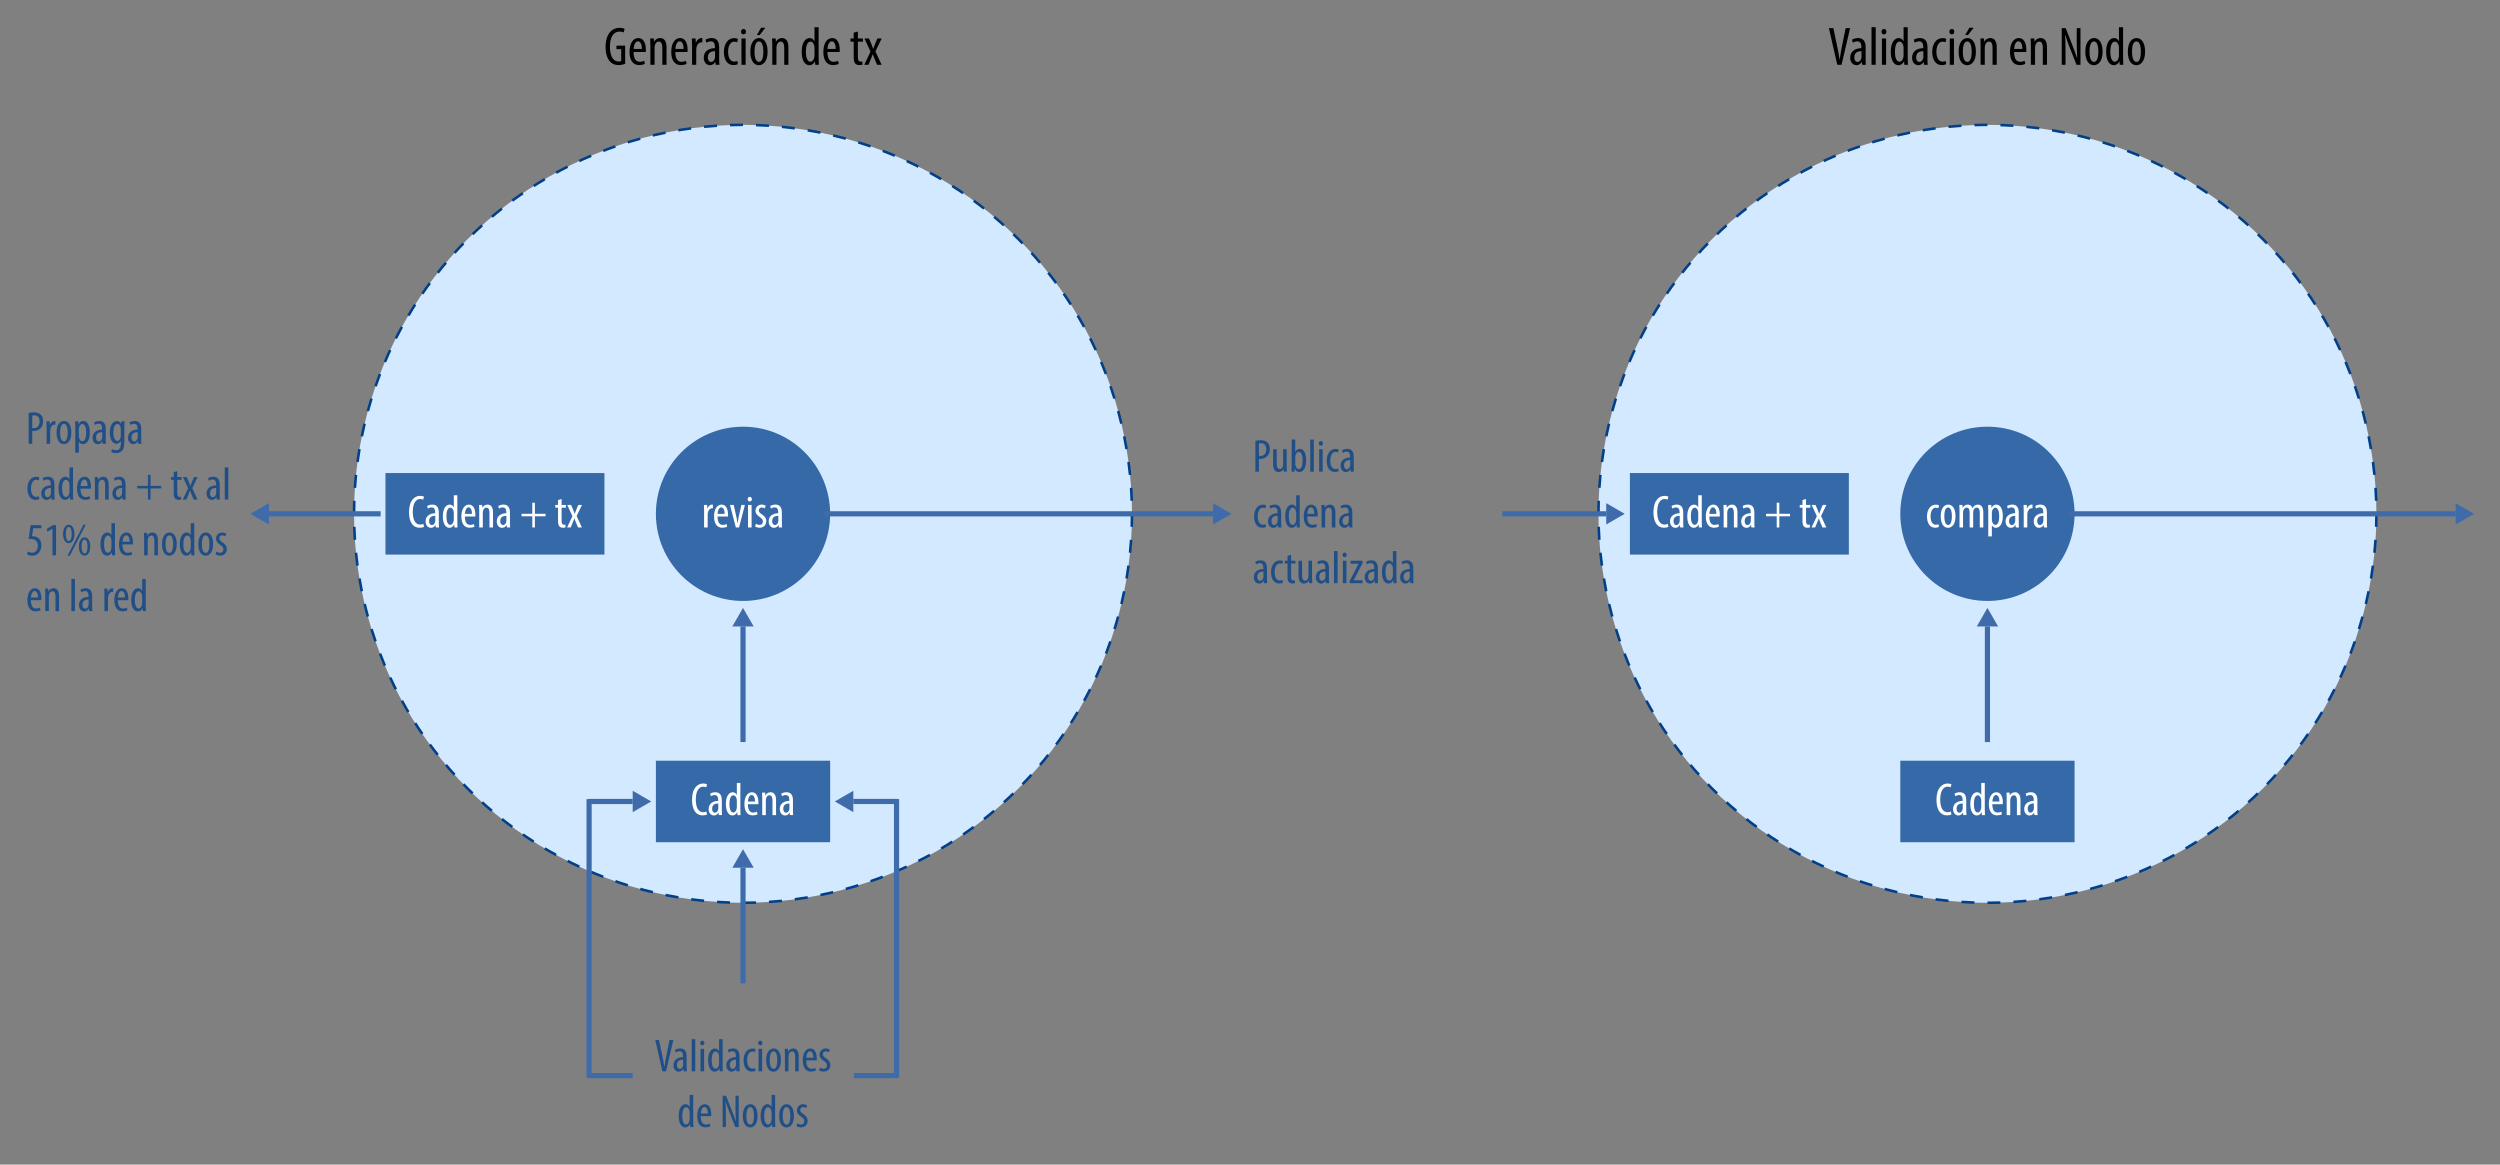 <?xml version="1.0" encoding="utf-8"?>
<!-- Generator: Adobe Illustrator 16.0.0, SVG Export Plug-In . SVG Version: 6.00 Build 0)  -->
<!DOCTYPE svg PUBLIC "-//W3C//DTD SVG 1.1//EN" "http://www.w3.org/Graphics/SVG/1.1/DTD/svg11.dtd">
<svg version="1.1" id="Capa_1" xmlns="http://www.w3.org/2000/svg" xmlns:xlink="http://www.w3.org/1999/xlink" x="0px" y="0px"
	 width="966px" height="449.99px" viewBox="0 0 966 449.99" enable-background="new 0 0 966 449.99" xml:space="preserve">
<rect x="0" y="0" width="966" height="449.99" fill="#808080" stroke="none"/>
<g>
	<circle fill="#D3E9FF" cx="287.1" cy="198.54" r="150.3"/>
	<circle fill="none" stroke="#003F89" stroke-miterlimit="10" stroke-dasharray="5.023,5.023" cx="287.1" cy="198.54" r="150.3"/>
</g>
<circle opacity="0.75" fill="#003F89" cx="287.1" cy="198.54" r="33.667"/>
<g>
	<path d="M241.561,24.671c-0.609,0.252-1.617,0.483-2.52,0.483c-1.239,0-2.394-0.336-3.338-1.386
		c-1.029-1.092-1.722-3.044-1.701-5.627c0.021-5.501,2.834-7.391,5.333-7.391c0.882,0,1.575,0.168,2.016,0.399l-0.357,1.386
		c-0.378-0.189-0.882-0.336-1.638-0.336c-1.764,0-3.674,1.407-3.674,5.795c0,4.367,1.659,5.774,3.359,5.774
		c0.546,0,0.861-0.105,0.987-0.168v-4.619h-1.827v-1.344h3.359V24.671z"/>
	<path d="M244.817,20.094c0.021,3.107,1.239,3.779,2.415,3.779c0.693,0,1.281-0.168,1.68-0.399l0.252,1.197
		c-0.567,0.315-1.428,0.483-2.226,0.483c-2.436,0-3.695-1.995-3.695-5.102c0-3.296,1.386-5.354,3.422-5.354
		c2.079,0,2.897,2.184,2.897,4.493c0,0.378,0,0.651-0.021,0.903H244.817z M248.008,18.897c0.042-2.037-0.735-2.939-1.512-2.939
		c-1.05,0-1.596,1.554-1.659,2.939H248.008z"/>
	<path d="M251.306,17.49c0-1.197-0.063-1.806-0.084-2.625h1.407l0.084,1.218h0.042c0.441-0.819,1.26-1.386,2.331-1.386
		c1.407,0,2.457,1.05,2.457,3.506v6.824h-1.617v-6.551c0-1.197-0.231-2.415-1.407-2.415c-0.672,0-1.323,0.567-1.533,1.659
		c-0.042,0.252-0.063,0.567-0.063,0.903v6.404h-1.617V17.49z"/>
	<path d="M260.944,20.094c0.021,3.107,1.239,3.779,2.415,3.779c0.692,0,1.28-0.168,1.68-0.399l0.252,1.197
		c-0.567,0.315-1.428,0.483-2.227,0.483c-2.436,0-3.695-1.995-3.695-5.102c0-3.296,1.387-5.354,3.423-5.354
		c2.079,0,2.897,2.184,2.897,4.493c0,0.378,0,0.651-0.021,0.903H260.944z M264.136,18.897c0.042-2.037-0.735-2.939-1.512-2.939
		c-1.05,0-1.596,1.554-1.659,2.939H264.136z"/>
	<path d="M267.412,17.49c0-0.861-0.063-1.869-0.084-2.625h1.449l0.084,1.596h0.042c0.336-0.966,1.196-1.764,2.142-1.764
		c0.126,0,0.23,0.021,0.336,0.021v1.659c-0.105-0.021-0.21-0.021-0.336-0.021c-1.029,0-1.785,0.945-1.953,2.121
		c-0.041,0.273-0.063,0.588-0.063,0.924v5.627h-1.617V17.49z"/>
	<path d="M276.525,25.028l-0.104-1.071h-0.063c-0.44,0.777-1.154,1.239-2.016,1.239c-1.364,0-2.414-1.155-2.414-2.897
		c0-2.541,2.037-3.674,4.325-3.695v-0.315c0-1.365-0.336-2.31-1.616-2.31c-0.631,0-1.197,0.21-1.68,0.525L272.6,15.37
		c0.42-0.315,1.365-0.672,2.373-0.672c2.036,0,2.918,1.344,2.918,3.632v4.388c0,0.777,0,1.659,0.105,2.31H276.525z M276.295,19.779
		c-0.84,0-2.793,0.147-2.793,2.352c0,1.323,0.672,1.806,1.239,1.806c0.714,0,1.323-0.525,1.512-1.533
		c0.042-0.189,0.042-0.399,0.042-0.567V19.779z"/>
	<path d="M285.114,24.776c-0.356,0.21-0.966,0.378-1.68,0.378c-2.226,0-3.716-1.785-3.716-5.144c0-2.918,1.469-5.291,4.01-5.291
		c0.546,0,1.134,0.147,1.428,0.315l-0.314,1.323c-0.211-0.105-0.631-0.273-1.155-0.273c-1.616,0-2.352,1.932-2.352,3.926
		c0,2.373,0.903,3.8,2.394,3.8c0.441,0,0.798-0.105,1.176-0.273L285.114,24.776z"/>
	<path d="M288.244,12.241c0.021,0.63-0.379,1.05-0.987,1.05c-0.524,0-0.924-0.42-0.924-1.05s0.42-1.05,0.944-1.05
		C287.865,11.191,288.244,11.611,288.244,12.241z M286.501,25.028V14.866h1.616v10.162H286.501z"/>
	<path d="M296.602,19.947c0,3.926-1.827,5.249-3.381,5.249c-1.826,0-3.297-1.659-3.297-5.228c0-3.716,1.659-5.27,3.402-5.27
		C295.131,14.698,296.602,16.398,296.602,19.947z M291.541,19.947c0,1.68,0.294,3.968,1.764,3.968c1.386,0,1.658-2.394,1.658-3.968
		c0-1.554-0.272-3.947-1.7-3.947C291.814,16,291.541,18.393,291.541,19.947z M295.74,10.708l-2.205,2.834h-1.07l1.617-2.834H295.74z
		"/>
	<path d="M298.407,17.49c0-1.197-0.063-1.806-0.084-2.625h1.407l0.084,1.218h0.041c0.441-0.819,1.26-1.386,2.331-1.386
		c1.407,0,2.456,1.05,2.456,3.506v6.824h-1.616v-6.551c0-1.197-0.231-2.415-1.407-2.415c-0.672,0-1.322,0.567-1.532,1.659
		c-0.042,0.252-0.063,0.567-0.063,0.903v6.404h-1.616V17.49z"/>
	<path d="M316.32,10.499v12.094c0,0.693,0.063,1.848,0.084,2.436h-1.387l-0.104-1.281h-0.063c-0.336,0.735-1.049,1.449-2.12,1.449
		c-1.722,0-2.96-1.869-2.96-5.207c0-3.611,1.49-5.291,3.064-5.291c0.735,0,1.449,0.357,1.848,1.218h0.043v-5.417H316.32z
		 M314.725,18.729c0-0.21,0-0.441-0.021-0.672c-0.105-1.05-0.734-1.974-1.512-1.974c-1.344,0-1.806,1.869-1.806,3.905
		c0,2.142,0.546,3.863,1.722,3.863c0.504,0,1.197-0.273,1.554-1.743c0.042-0.189,0.063-0.42,0.063-0.672V18.729z"/>
	<path d="M319.722,20.094c0.021,3.107,1.239,3.779,2.415,3.779c0.692,0,1.28-0.168,1.68-0.399l0.252,1.197
		c-0.567,0.315-1.428,0.483-2.227,0.483c-2.436,0-3.695-1.995-3.695-5.102c0-3.296,1.387-5.354,3.423-5.354
		c2.079,0,2.897,2.184,2.897,4.493c0,0.378,0,0.651-0.021,0.903H319.722z M322.913,18.897c0.042-2.037-0.735-2.939-1.512-2.939
		c-1.05,0-1.596,1.554-1.659,2.939H322.913z"/>
	<path d="M331.481,12.178v2.688h1.952v1.239h-1.952v6.026c0,1.323,0.483,1.68,1.071,1.68c0.252,0,0.461-0.021,0.65-0.063
		l0.063,1.239c-0.293,0.105-0.672,0.168-1.196,0.168c-0.63,0-1.196-0.168-1.596-0.609c-0.399-0.462-0.608-1.155-0.608-2.562v-5.879
		h-1.239v-1.239h1.239V12.64L331.481,12.178z"/>
	<path d="M335.766,14.866l0.945,2.184c0.252,0.588,0.441,1.176,0.672,1.785h0.042c0.231-0.651,0.462-1.239,0.672-1.785l0.924-2.184
		h1.659l-2.415,5.018l2.394,5.144h-1.764l-0.966-2.289c-0.231-0.546-0.42-1.071-0.672-1.743h-0.042
		c-0.21,0.609-0.441,1.155-0.672,1.743l-0.945,2.289h-1.637l2.414-5.102l-2.352-5.06H335.766z"/>
</g>
<g>
	<polygon fill="#3F6BAA" points="287.1,234.907 289.164,238.485 291.23,242.062 287.1,242.062 282.97,242.062 285.033,238.485 	"/>
	
		<line fill="none" stroke="#3F6BAA" stroke-width="2" stroke-miterlimit="10" x1="287.098" y1="286.736" x2="287.098" y2="242.062"/>
</g>
<g>
	<polygon fill="#3F6BAA" points="287.1,328.136 289.164,331.714 291.23,335.29 287.1,335.29 282.97,335.29 285.033,331.714 	"/>
	<line fill="none" stroke="#3F6BAA" stroke-width="2" stroke-miterlimit="10" x1="287.098" y1="379.966" x2="287.098" y2="335.29"/>
</g>
<g>
	<path fill="#FFFFFF" d="M272.063,197.362c0-0.736-0.054-1.599-0.072-2.245h1.239l0.072,1.365h0.035
		c0.288-0.826,1.024-1.508,1.832-1.508c0.108,0,0.198,0.018,0.288,0.018v1.419c-0.09-0.018-0.18-0.018-0.288-0.018
		c-0.88,0-1.526,0.808-1.67,1.814c-0.036,0.233-0.054,0.503-0.054,0.791v4.813h-1.383V197.362z"/>
	<path fill="#FFFFFF" d="M277.252,199.589c0.019,2.658,1.06,3.233,2.065,3.233c0.593,0,1.096-0.144,1.437-0.341l0.216,1.024
		c-0.485,0.269-1.222,0.413-1.903,0.413c-2.084,0-3.161-1.707-3.161-4.364c0-2.82,1.186-4.58,2.928-4.58
		c1.777,0,2.478,1.868,2.478,3.843c0,0.323,0,0.557-0.018,0.772H277.252z M279.982,198.565c0.035-1.742-0.629-2.515-1.294-2.515
		c-0.897,0-1.364,1.329-1.418,2.515H279.982z"/>
	<path fill="#FFFFFF" d="M283.5,195.117l1.096,4.885c0.126,0.593,0.27,1.365,0.377,2.12h0.055c0.089-0.719,0.233-1.455,0.358-2.12
		l1.078-4.885h1.364l-2.263,8.692h-1.239l-2.263-8.692H283.5z"/>
	<path fill="#FFFFFF" d="M290.521,192.872c0.018,0.539-0.324,0.898-0.845,0.898c-0.449,0-0.79-0.359-0.79-0.898
		c0-0.539,0.359-0.898,0.809-0.898C290.197,191.974,290.521,192.333,290.521,192.872z M289.03,203.81v-8.692h1.383v8.692H289.03z"/>
	<path fill="#FFFFFF" d="M292.101,202.373c0.306,0.197,0.844,0.449,1.4,0.449c0.791,0,1.275-0.485,1.275-1.257
		c0-0.665-0.233-1.113-1.113-1.706c-1.132-0.736-1.742-1.473-1.742-2.479c0-1.401,1.042-2.406,2.389-2.406
		c0.683,0,1.203,0.233,1.563,0.449l-0.377,1.042c-0.323-0.215-0.7-0.377-1.149-0.377c-0.755,0-1.132,0.539-1.132,1.096
		c0,0.593,0.216,0.916,1.078,1.508c1.006,0.646,1.796,1.437,1.796,2.64c0,1.742-1.186,2.586-2.604,2.586
		c-0.646,0-1.347-0.198-1.724-0.503L292.101,202.373z"/>
	<path fill="#FFFFFF" d="M300.953,203.81l-0.09-0.916h-0.054c-0.378,0.665-0.988,1.06-1.725,1.06c-1.167,0-2.065-0.988-2.065-2.479
		c0-2.173,1.742-3.143,3.7-3.161v-0.27c0-1.167-0.288-1.976-1.383-1.976c-0.539,0-1.024,0.18-1.438,0.449l-0.305-0.97
		c0.358-0.27,1.167-0.575,2.029-0.575c1.742,0,2.496,1.149,2.496,3.107v3.753c0,0.665,0,1.419,0.09,1.976H300.953z M300.755,199.32
		c-0.718,0-2.389,0.125-2.389,2.011c0,1.131,0.575,1.544,1.06,1.544c0.611,0,1.132-0.449,1.294-1.311
		c0.035-0.162,0.035-0.341,0.035-0.485V199.32z"/>
</g>
<g>
	<polygon fill="#3F6BAA" points="475.877,198.54 472.3,200.605 468.724,202.67 468.724,198.54 468.724,194.409 472.3,196.477 	"/>
	<line fill="none" stroke="#3F6BAA" stroke-width="2" stroke-miterlimit="10" x1="468.724" y1="198.54" x2="318.569" y2="198.54"/>
</g>
<g>
	<polygon fill="#3F6BAA" points="251.632,309.687 248.055,311.752 244.479,313.816 244.479,309.687 244.479,305.556 
		248.055,307.623 	"/>
	
		<line fill="none" stroke="#3F6BAA" stroke-width="2" stroke-miterlimit="10" x1="244.479" y1="309.687" x2="227.325" y2="309.687"/>
</g>
<g>
	
		<line fill="none" stroke="#3F6BAA" stroke-width="2" stroke-miterlimit="10" x1="244.479" y1="415.608" x2="227.325" y2="415.608"/>
</g>
<g>
	<polygon fill="#3F6BAA" points="322.567,309.686 326.145,307.62 329.721,305.556 329.721,309.686 329.721,313.816 326.145,311.749 
			"/>
	
		<line fill="none" stroke="#3F6BAA" stroke-width="2" stroke-miterlimit="10" x1="329.721" y1="309.686" x2="346.875" y2="309.686"/>
</g>
<g>
	<polygon fill="#3F6BAA" points="96.767,198.539 100.344,196.474 103.921,194.409 103.921,198.539 103.921,202.67 100.344,200.603 	
		"/>
	
		<line fill="none" stroke="#3F6BAA" stroke-width="2" stroke-miterlimit="10" x1="103.921" y1="198.539" x2="147.075" y2="198.539"/>
</g>
<rect x="253.433" y="293.937" opacity="0.75" fill="#003F89" width="67.335" height="31.5"/>
<g>
	<path fill="#FFFFFF" d="M273.187,314.741c-0.377,0.197-0.97,0.323-1.724,0.323c-2.371,0-4.059-1.904-4.059-6.017
		c0-4.777,2.37-6.304,4.273-6.304c0.736,0,1.258,0.144,1.509,0.305l-0.305,1.167c-0.288-0.126-0.593-0.251-1.222-0.251
		c-1.293,0-2.802,1.257-2.802,4.957c0,3.699,1.365,4.921,2.838,4.921c0.521,0,0.987-0.126,1.275-0.27L273.187,314.741z"/>
	<path fill="#FFFFFF" d="M277.747,314.956l-0.09-0.916h-0.054c-0.378,0.665-0.988,1.06-1.725,1.06c-1.167,0-2.065-0.988-2.065-2.479
		c0-2.173,1.742-3.143,3.7-3.161v-0.27c0-1.167-0.288-1.976-1.383-1.976c-0.539,0-1.024,0.18-1.438,0.449l-0.305-0.97
		c0.358-0.27,1.167-0.575,2.029-0.575c1.742,0,2.496,1.149,2.496,3.107v3.753c0,0.665,0,1.419,0.09,1.976H277.747z M277.549,310.466
		c-0.718,0-2.389,0.125-2.389,2.011c0,1.131,0.575,1.544,1.061,1.544c0.61,0,1.131-0.449,1.293-1.311
		c0.035-0.162,0.035-0.341,0.035-0.485V310.466z"/>
	<path fill="#FFFFFF" d="M286.078,302.528v10.345c0,0.593,0.054,1.581,0.071,2.083h-1.185l-0.09-1.096h-0.055
		c-0.287,0.629-0.897,1.239-1.813,1.239c-1.473,0-2.532-1.598-2.532-4.454c0-3.089,1.275-4.525,2.622-4.525
		c0.629,0,1.239,0.305,1.58,1.042h0.036v-4.634H286.078z M284.713,309.568c0-0.18,0-0.377-0.018-0.575
		c-0.09-0.898-0.629-1.688-1.293-1.688c-1.149,0-1.545,1.599-1.545,3.34c0,1.832,0.467,3.305,1.473,3.305
		c0.431,0,1.023-0.233,1.329-1.491c0.036-0.162,0.054-0.359,0.054-0.575V309.568z"/>
	<path fill="#FFFFFF" d="M288.985,310.735c0.019,2.658,1.06,3.233,2.065,3.233c0.593,0,1.096-0.144,1.437-0.341l0.216,1.024
		c-0.484,0.269-1.222,0.413-1.903,0.413c-2.084,0-3.161-1.707-3.161-4.364c0-2.82,1.186-4.58,2.928-4.58
		c1.777,0,2.478,1.868,2.478,3.843c0,0.323,0,0.557-0.018,0.772H288.985z M291.716,309.712c0.035-1.742-0.629-2.515-1.294-2.515
		c-0.897,0-1.364,1.329-1.418,2.515H291.716z"/>
	<path fill="#FFFFFF" d="M294.533,308.509c0-1.024-0.054-1.545-0.071-2.245h1.203l0.071,1.042h0.036
		c0.377-0.7,1.077-1.185,1.993-1.185c1.204,0,2.102,0.898,2.102,2.999v5.837h-1.383v-5.604c0-1.023-0.197-2.065-1.203-2.065
		c-0.575,0-1.132,0.485-1.312,1.419c-0.035,0.216-0.054,0.485-0.054,0.772v5.478h-1.383V308.509z"/>
	<path fill="#FFFFFF" d="M305.235,314.956l-0.09-0.916h-0.054c-0.378,0.665-0.988,1.06-1.725,1.06c-1.167,0-2.065-0.988-2.065-2.479
		c0-2.173,1.742-3.143,3.7-3.161v-0.27c0-1.167-0.288-1.976-1.383-1.976c-0.539,0-1.024,0.18-1.438,0.449l-0.305-0.97
		c0.358-0.27,1.167-0.575,2.029-0.575c1.742,0,2.496,1.149,2.496,3.107v3.753c0,0.665,0,1.419,0.09,1.976H305.235z M305.037,310.466
		c-0.718,0-2.389,0.125-2.389,2.011c0,1.131,0.575,1.544,1.061,1.544c0.61,0,1.131-0.449,1.293-1.311
		c0.035-0.162,0.035-0.341,0.035-0.485V310.466z"/>
</g>
<rect x="148.95" y="182.79" opacity="0.75" fill="#003F89" width="84.6" height="31.5"/>
<g>
	<path fill="#FFFFFF" d="M163.826,203.594c-0.377,0.197-0.97,0.323-1.724,0.323c-2.371,0-4.059-1.904-4.059-6.017
		c0-4.777,2.371-6.304,4.274-6.304c0.736,0,1.257,0.144,1.509,0.305l-0.306,1.167c-0.287-0.126-0.592-0.251-1.221-0.251
		c-1.293,0-2.802,1.257-2.802,4.957c0,3.699,1.365,4.921,2.838,4.921c0.521,0,0.988-0.126,1.275-0.27L163.826,203.594z"/>
	<path fill="#FFFFFF" d="M168.385,203.81l-0.089-0.916h-0.054c-0.377,0.665-0.988,1.06-1.724,1.06c-1.167,0-2.065-0.988-2.065-2.479
		c0-2.173,1.742-3.143,3.7-3.161v-0.27c0-1.167-0.287-1.976-1.383-1.976c-0.539,0-1.023,0.18-1.437,0.449l-0.306-0.97
		c0.359-0.27,1.167-0.575,2.03-0.575c1.742,0,2.496,1.149,2.496,3.107v3.753c0,0.665,0,1.419,0.09,1.976H168.385z M168.188,199.32
		c-0.718,0-2.389,0.125-2.389,2.011c0,1.131,0.575,1.544,1.06,1.544c0.611,0,1.131-0.449,1.293-1.311
		c0.036-0.162,0.036-0.341,0.036-0.485V199.32z"/>
	<path fill="#FFFFFF" d="M176.717,191.381v10.345c0,0.593,0.054,1.581,0.072,2.083h-1.186l-0.09-1.096h-0.054
		c-0.288,0.629-0.898,1.239-1.814,1.239c-1.473,0-2.532-1.598-2.532-4.454c0-3.089,1.275-4.525,2.622-4.525
		c0.628,0,1.239,0.305,1.581,1.042h0.036v-4.634H176.717z M175.352,198.422c0-0.18,0-0.377-0.018-0.575
		c-0.09-0.898-0.628-1.688-1.293-1.688c-1.149,0-1.544,1.599-1.544,3.34c0,1.832,0.467,3.305,1.473,3.305
		c0.431,0,1.024-0.233,1.329-1.491c0.036-0.162,0.054-0.359,0.054-0.575V198.422z"/>
	<path fill="#FFFFFF" d="M179.624,199.589c0.018,2.658,1.06,3.233,2.065,3.233c0.593,0,1.096-0.144,1.437-0.341l0.215,1.024
		c-0.485,0.269-1.221,0.413-1.904,0.413c-2.083,0-3.161-1.707-3.161-4.364c0-2.82,1.185-4.58,2.927-4.58
		c1.778,0,2.479,1.868,2.479,3.843c0,0.323,0,0.557-0.018,0.772H179.624z M182.354,198.565c0.036-1.742-0.628-2.515-1.293-2.515
		c-0.898,0-1.365,1.329-1.419,2.515H182.354z"/>
	<path fill="#FFFFFF" d="M185.172,197.362c0-1.024-0.054-1.545-0.072-2.245h1.203l0.072,1.042h0.036
		c0.377-0.7,1.078-1.185,1.994-1.185c1.203,0,2.101,0.898,2.101,2.999v5.837h-1.383v-5.604c0-1.023-0.198-2.065-1.203-2.065
		c-0.575,0-1.132,0.485-1.311,1.419c-0.036,0.216-0.054,0.485-0.054,0.772v5.478h-1.383V197.362z"/>
	<path fill="#FFFFFF" d="M195.874,203.81l-0.09-0.916h-0.054c-0.377,0.665-0.988,1.06-1.724,1.06c-1.167,0-2.065-0.988-2.065-2.479
		c0-2.173,1.742-3.143,3.7-3.161v-0.27c0-1.167-0.287-1.976-1.383-1.976c-0.539,0-1.023,0.18-1.437,0.449l-0.306-0.97
		c0.359-0.27,1.167-0.575,2.03-0.575c1.742,0,2.496,1.149,2.496,3.107v3.753c0,0.665,0,1.419,0.09,1.976H195.874z M195.677,199.32
		c-0.718,0-2.389,0.125-2.389,2.011c0,1.131,0.575,1.544,1.06,1.544c0.611,0,1.131-0.449,1.293-1.311
		c0.036-0.162,0.036-0.341,0.036-0.485V199.32z"/>
	<path fill="#FFFFFF" d="M206.684,194.255v4.274h4.13v0.97h-4.13v4.311h-1.006v-4.311h-4.131v-0.97h4.131v-4.274H206.684z"/>
	<path fill="#FFFFFF" d="M217.006,192.818v2.299h1.67v1.06h-1.67v5.154c0,1.131,0.413,1.437,0.916,1.437
		c0.216,0,0.396-0.018,0.557-0.054l0.054,1.06c-0.251,0.09-0.575,0.144-1.024,0.144c-0.539,0-1.023-0.144-1.365-0.521
		c-0.341-0.395-0.521-0.988-0.521-2.191v-5.029h-1.06v-1.06h1.06v-1.904L217.006,192.818z"/>
	<path fill="#FFFFFF" d="M220.669,195.117l0.808,1.868c0.215,0.503,0.377,1.006,0.575,1.527h0.036
		c0.197-0.557,0.395-1.06,0.574-1.527l0.791-1.868h1.419l-2.065,4.292l2.047,4.4h-1.509l-0.826-1.958
		c-0.197-0.467-0.359-0.916-0.575-1.491h-0.036c-0.18,0.521-0.377,0.988-0.575,1.491l-0.808,1.958h-1.401l2.065-4.364l-2.011-4.328
		H220.669z"/>
</g>
<g opacity="0.75">
	<g>
		<path fill="#003F89" d="M255.949,413.956l-2.766-12.104h1.473l1.185,5.675c0.288,1.365,0.646,3.107,0.862,4.651h0.054
			c0.18-1.563,0.521-3.25,0.808-4.688l1.149-5.639h1.473l-2.819,12.104H255.949z"/>
		<path fill="#003F89" d="M264.155,413.956l-0.09-0.916h-0.054c-0.378,0.665-0.988,1.06-1.725,1.06
			c-1.167,0-2.065-0.987-2.065-2.479c0-2.173,1.742-3.143,3.7-3.161v-0.269c0-1.168-0.288-1.976-1.383-1.976
			c-0.539,0-1.024,0.18-1.438,0.448l-0.305-0.97c0.358-0.27,1.167-0.574,2.029-0.574c1.742,0,2.496,1.149,2.496,3.106v3.754
			c0,0.664,0,1.419,0.09,1.976H264.155z M263.957,409.466c-0.718,0-2.389,0.126-2.389,2.012c0,1.132,0.575,1.545,1.061,1.545
			c0.61,0,1.131-0.449,1.293-1.312c0.035-0.161,0.035-0.341,0.035-0.484V409.466z"/>
		<path fill="#003F89" d="M267.26,401.528h1.383v12.428h-1.383V401.528z"/>
		<path fill="#003F89" d="M272.181,403.019c0.018,0.539-0.324,0.898-0.845,0.898c-0.449,0-0.79-0.359-0.79-0.898
			s0.359-0.897,0.809-0.897C271.856,402.121,272.181,402.479,272.181,403.019z M270.689,413.956v-8.692h1.383v8.692H270.689z"/>
		<path fill="#003F89" d="M279.22,401.528v10.345c0,0.593,0.054,1.58,0.071,2.083h-1.185l-0.09-1.096h-0.055
			c-0.287,0.629-0.897,1.239-1.813,1.239c-1.473,0-2.532-1.599-2.532-4.454c0-3.089,1.275-4.525,2.622-4.525
			c0.629,0,1.239,0.305,1.58,1.041h0.036v-4.633H279.22z M277.854,408.568c0-0.18,0-0.377-0.018-0.575
			c-0.09-0.897-0.629-1.688-1.293-1.688c-1.149,0-1.545,1.598-1.545,3.34c0,1.832,0.467,3.305,1.473,3.305
			c0.431,0,1.023-0.233,1.329-1.49c0.036-0.162,0.054-0.359,0.054-0.575V408.568z"/>
		<path fill="#003F89" d="M284.588,413.956l-0.09-0.916h-0.054c-0.378,0.665-0.988,1.06-1.725,1.06
			c-1.167,0-2.065-0.987-2.065-2.479c0-2.173,1.742-3.143,3.7-3.161v-0.269c0-1.168-0.288-1.976-1.383-1.976
			c-0.539,0-1.024,0.18-1.438,0.448l-0.305-0.97c0.358-0.27,1.167-0.574,2.029-0.574c1.742,0,2.496,1.149,2.496,3.106v3.754
			c0,0.664,0,1.419,0.09,1.976H284.588z M284.39,409.466c-0.718,0-2.389,0.126-2.389,2.012c0,1.132,0.575,1.545,1.06,1.545
			c0.611,0,1.132-0.449,1.294-1.312c0.035-0.161,0.035-0.341,0.035-0.484V409.466z"/>
		<path fill="#003F89" d="M291.931,413.74c-0.305,0.18-0.826,0.323-1.437,0.323c-1.903,0-3.179-1.526-3.179-4.399
			c0-2.497,1.257-4.526,3.431-4.526c0.467,0,0.97,0.126,1.221,0.27l-0.27,1.132c-0.18-0.09-0.539-0.233-0.987-0.233
			c-1.383,0-2.012,1.652-2.012,3.358c0,2.029,0.772,3.25,2.048,3.25c0.377,0,0.682-0.09,1.005-0.233L291.931,413.74z"/>
		<path fill="#003F89" d="M294.605,403.019c0.018,0.539-0.324,0.898-0.845,0.898c-0.449,0-0.79-0.359-0.79-0.898
			s0.359-0.897,0.809-0.897C294.281,402.121,294.605,402.479,294.605,403.019z M293.114,413.956v-8.692h1.383v8.692H293.114z"/>
		<path fill="#003F89" d="M301.752,409.609c0,3.359-1.563,4.49-2.892,4.49c-1.563,0-2.819-1.419-2.819-4.472
			c0-3.179,1.419-4.508,2.909-4.508C300.495,405.12,301.752,406.574,301.752,409.609z M297.424,409.609
			c0,1.438,0.251,3.395,1.509,3.395c1.186,0,1.419-2.047,1.419-3.395c0-1.328-0.233-3.376-1.455-3.376
			C297.657,406.233,297.424,408.281,297.424,409.609z"/>
		<path fill="#003F89" d="M303.295,407.509c0-1.023-0.054-1.545-0.071-2.245h1.203l0.071,1.042h0.036
			c0.377-0.701,1.077-1.186,1.993-1.186c1.204,0,2.102,0.897,2.102,2.999v5.837h-1.383v-5.604c0-1.023-0.197-2.065-1.203-2.065
			c-0.575,0-1.132,0.485-1.312,1.419c-0.035,0.216-0.054,0.485-0.054,0.772v5.478h-1.383V407.509z"/>
		<path fill="#003F89" d="M311.536,409.735c0.019,2.658,1.06,3.233,2.065,3.233c0.593,0,1.096-0.145,1.437-0.342l0.216,1.023
			c-0.484,0.27-1.222,0.413-1.903,0.413c-2.084,0-3.161-1.706-3.161-4.364c0-2.819,1.186-4.579,2.928-4.579
			c1.777,0,2.478,1.867,2.478,3.843c0,0.323,0,0.558-0.018,0.772H311.536z M314.267,408.712c0.035-1.742-0.629-2.515-1.294-2.515
			c-0.897,0-1.364,1.329-1.418,2.515H314.267z"/>
		<path fill="#003F89" d="M316.851,412.52c0.306,0.197,0.844,0.449,1.4,0.449c0.791,0,1.275-0.485,1.275-1.258
			c0-0.664-0.233-1.113-1.113-1.706c-1.132-0.736-1.742-1.473-1.742-2.479c0-1.4,1.042-2.406,2.389-2.406
			c0.683,0,1.203,0.233,1.563,0.449l-0.377,1.041c-0.323-0.215-0.7-0.377-1.149-0.377c-0.755,0-1.132,0.539-1.132,1.096
			c0,0.593,0.216,0.916,1.078,1.509c1.006,0.646,1.796,1.437,1.796,2.64c0,1.742-1.186,2.586-2.604,2.586
			c-0.646,0-1.347-0.197-1.724-0.503L316.851,412.52z"/>
		<path fill="#003F89" d="M267.854,423.074v10.345c0,0.593,0.054,1.58,0.071,2.083h-1.185l-0.09-1.096h-0.055
			c-0.287,0.629-0.897,1.239-1.813,1.239c-1.473,0-2.532-1.599-2.532-4.454c0-3.089,1.275-4.525,2.622-4.525
			c0.629,0,1.239,0.305,1.58,1.041h0.036v-4.633H267.854z M266.489,430.114c0-0.18,0-0.377-0.018-0.575
			c-0.09-0.897-0.629-1.688-1.293-1.688c-1.149,0-1.545,1.598-1.545,3.34c0,1.832,0.467,3.305,1.473,3.305
			c0.431,0,1.023-0.233,1.329-1.49c0.036-0.162,0.054-0.359,0.054-0.575V430.114z"/>
		<path fill="#003F89" d="M270.762,431.281c0.019,2.658,1.06,3.233,2.065,3.233c0.593,0,1.096-0.145,1.437-0.342l0.216,1.023
			c-0.485,0.27-1.222,0.413-1.903,0.413c-2.084,0-3.161-1.706-3.161-4.364c0-2.819,1.186-4.579,2.928-4.579
			c1.777,0,2.478,1.867,2.478,3.843c0,0.323,0,0.558-0.018,0.772H270.762z M273.492,430.258c0.035-1.742-0.629-2.515-1.294-2.515
			c-0.897,0-1.364,1.329-1.418,2.515H273.492z"/>
		<path fill="#003F89" d="M279.235,435.502v-12.104h1.312l2.227,5.675c0.503,1.293,1.132,2.909,1.545,4.221h0.036
			c-0.108-1.903-0.162-3.466-0.162-5.567v-4.328h1.239v12.104h-1.311l-2.299-5.819c-0.485-1.221-1.006-2.604-1.438-4.112h-0.035
			c0.107,1.616,0.144,3.161,0.144,5.747v4.185H279.235z"/>
		<path fill="#003F89" d="M292.739,431.155c0,3.359-1.563,4.49-2.892,4.49c-1.563,0-2.819-1.419-2.819-4.472
			c0-3.179,1.419-4.508,2.909-4.508C291.482,426.666,292.739,428.12,292.739,431.155z M288.411,431.155
			c0,1.438,0.251,3.395,1.509,3.395c1.186,0,1.419-2.047,1.419-3.395c0-1.328-0.233-3.376-1.455-3.376
			C288.645,427.779,288.411,429.827,288.411,431.155z"/>
		<path fill="#003F89" d="M299.509,423.074v10.345c0,0.593,0.054,1.58,0.071,2.083h-1.185l-0.09-1.096h-0.055
			c-0.287,0.629-0.897,1.239-1.813,1.239c-1.473,0-2.532-1.599-2.532-4.454c0-3.089,1.275-4.525,2.622-4.525
			c0.629,0,1.239,0.305,1.58,1.041h0.036v-4.633H299.509z M298.144,430.114c0-0.18,0-0.377-0.018-0.575
			c-0.09-0.897-0.629-1.688-1.293-1.688c-1.149,0-1.545,1.598-1.545,3.34c0,1.832,0.467,3.305,1.473,3.305
			c0.431,0,1.023-0.233,1.329-1.49c0.036-0.162,0.054-0.359,0.054-0.575V430.114z"/>
		<path fill="#003F89" d="M306.78,431.155c0,3.359-1.563,4.49-2.892,4.49c-1.563,0-2.819-1.419-2.819-4.472
			c0-3.179,1.419-4.508,2.909-4.508C305.523,426.666,306.78,428.12,306.78,431.155z M302.452,431.155
			c0,1.438,0.251,3.395,1.509,3.395c1.186,0,1.419-2.047,1.419-3.395c0-1.328-0.233-3.376-1.455-3.376
			C302.686,427.779,302.452,429.827,302.452,431.155z"/>
		<path fill="#003F89" d="M308.089,434.065c0.306,0.197,0.844,0.449,1.4,0.449c0.791,0,1.275-0.485,1.275-1.258
			c0-0.664-0.233-1.113-1.113-1.706c-1.132-0.736-1.742-1.473-1.742-2.479c0-1.4,1.042-2.406,2.389-2.406
			c0.683,0,1.203,0.233,1.563,0.449l-0.377,1.041c-0.323-0.215-0.7-0.377-1.149-0.377c-0.755,0-1.132,0.539-1.132,1.096
			c0,0.593,0.216,0.916,1.078,1.509c1.006,0.646,1.796,1.437,1.796,2.64c0,1.742-1.186,2.586-2.604,2.586
			c-0.646,0-1.347-0.197-1.724-0.503L308.089,434.065z"/>
	</g>
</g>
<g opacity="0.75">
	<g>
		<path fill="#003F89" d="M11.078,159.565c0.557-0.144,1.221-0.233,2.011-0.233c1.114,0,2.047,0.27,2.676,0.898
			c0.593,0.575,0.898,1.455,0.898,2.497c0,1.113-0.27,1.868-0.736,2.479c-0.665,0.898-1.778,1.347-2.855,1.347
			c-0.234,0-0.413,0-0.611-0.018v4.957h-1.383V159.565z M12.46,165.366c0.162,0.036,0.305,0.054,0.539,0.054
			c1.365,0,2.281-0.898,2.281-2.604c0-1.239-0.521-2.353-2.047-2.353c-0.323,0-0.593,0.036-0.772,0.09V165.366z"/>
		<path fill="#003F89" d="M18.008,165.043c0-0.736-0.054-1.599-0.072-2.245h1.239l0.072,1.365h0.036
			c0.287-0.826,1.023-1.508,1.832-1.508c0.107,0,0.197,0.018,0.287,0.018v1.419c-0.09-0.018-0.18-0.018-0.287-0.018
			c-0.88,0-1.527,0.808-1.67,1.814c-0.036,0.233-0.054,0.503-0.054,0.791v4.813h-1.383V165.043z"/>
		<path fill="#003F89" d="M27.561,167.144c0,3.358-1.563,4.49-2.892,4.49c-1.563,0-2.819-1.418-2.819-4.472
			c0-3.179,1.418-4.508,2.909-4.508C26.304,162.654,27.561,164.109,27.561,167.144z M23.233,167.144
			c0,1.437,0.251,3.395,1.509,3.395c1.185,0,1.418-2.047,1.418-3.395c0-1.329-0.233-3.376-1.455-3.376
			C23.466,163.768,23.233,165.815,23.233,167.144z"/>
		<path fill="#003F89" d="M29.086,165.51c0-1.329-0.054-2.102-0.072-2.712h1.239l0.072,1.113h0.036
			c0.467-0.934,1.149-1.257,1.832-1.257c1.508,0,2.514,1.616,2.514,4.472c0,3.215-1.329,4.508-2.694,4.508
			c-0.808,0-1.275-0.521-1.509-1.006h-0.036v4.311h-1.383V165.51z M30.469,168.293c0,0.27,0,0.521,0.054,0.718
			c0.27,1.239,0.898,1.473,1.275,1.473c1.149,0,1.509-1.58,1.509-3.34c0-1.796-0.431-3.305-1.526-3.305
			c-0.629,0-1.186,0.791-1.275,1.581c-0.036,0.215-0.036,0.431-0.036,0.665V168.293z"/>
		<path fill="#003F89" d="M39.698,171.49l-0.089-0.916h-0.054c-0.377,0.665-0.988,1.06-1.724,1.06c-1.167,0-2.065-0.988-2.065-2.479
			c0-2.173,1.742-3.143,3.7-3.161v-0.27c0-1.167-0.287-1.976-1.383-1.976c-0.539,0-1.023,0.18-1.437,0.449l-0.306-0.97
			c0.359-0.27,1.167-0.575,2.03-0.575c1.742,0,2.496,1.149,2.496,3.107v3.753c0,0.665,0,1.419,0.09,1.976H39.698z M39.5,167
			c-0.718,0-2.389,0.125-2.389,2.011c0,1.131,0.575,1.544,1.06,1.544c0.611,0,1.131-0.449,1.293-1.311
			c0.036-0.162,0.036-0.341,0.036-0.485V167z"/>
		<path fill="#003F89" d="M48.119,162.798c-0.018,0.61-0.072,1.383-0.072,2.712v4.867c0,2.281-0.287,3.143-0.862,3.771
			c-0.521,0.592-1.347,0.934-2.317,0.934c-0.736,0-1.455-0.18-1.904-0.431l0.323-1.078c0.341,0.179,0.916,0.377,1.617,0.377
			c1.095,0,1.778-0.683,1.778-2.658v-0.88h-0.036c-0.305,0.683-0.934,1.06-1.67,1.06c-1.544,0-2.55-1.742-2.55-4.292
			c0-3.197,1.455-4.525,2.73-4.525c0.934,0,1.365,0.61,1.616,1.131h0.036l0.072-0.988H48.119z M46.683,165.797
			c0-0.215-0.018-0.449-0.072-0.628c-0.162-0.593-0.467-1.329-1.257-1.329c-1.006,0-1.544,1.347-1.544,3.269
			c0,2.227,0.7,3.233,1.544,3.233c0.413,0,0.952-0.198,1.239-1.239c0.072-0.27,0.09-0.539,0.09-0.79V165.797z"/>
		<path fill="#003F89" d="M53.397,171.49l-0.09-0.916h-0.054c-0.377,0.665-0.988,1.06-1.724,1.06c-1.167,0-2.065-0.988-2.065-2.479
			c0-2.173,1.742-3.143,3.7-3.161v-0.27c0-1.167-0.287-1.976-1.383-1.976c-0.539,0-1.023,0.18-1.437,0.449l-0.306-0.97
			c0.359-0.27,1.167-0.575,2.03-0.575c1.742,0,2.496,1.149,2.496,3.107v3.753c0,0.665,0,1.419,0.09,1.976H53.397z M53.2,167
			c-0.718,0-2.389,0.125-2.389,2.011c0,1.131,0.575,1.544,1.06,1.544c0.611,0,1.131-0.449,1.293-1.311
			c0.036-0.162,0.036-0.341,0.036-0.485V167z"/>
		<path fill="#003F89" d="M15.208,192.821c-0.306,0.179-0.826,0.323-1.437,0.323c-1.904,0-3.179-1.527-3.179-4.4
			c0-2.496,1.257-4.526,3.43-4.526c0.467,0,0.97,0.126,1.221,0.27l-0.27,1.131c-0.179-0.09-0.539-0.233-0.988-0.233
			c-1.383,0-2.011,1.652-2.011,3.358c0,2.03,0.772,3.251,2.047,3.251c0.377,0,0.683-0.09,1.006-0.233L15.208,192.821z"/>
		<path fill="#003F89" d="M19.876,193.036l-0.09-0.916h-0.054c-0.377,0.665-0.988,1.06-1.724,1.06c-1.167,0-2.065-0.988-2.065-2.479
			c0-2.173,1.742-3.143,3.7-3.161v-0.27c0-1.167-0.287-1.976-1.383-1.976c-0.539,0-1.023,0.18-1.437,0.449l-0.306-0.97
			c0.359-0.27,1.167-0.575,2.03-0.575c1.742,0,2.496,1.149,2.496,3.107v3.753c0,0.665,0,1.419,0.09,1.976H19.876z M19.679,188.546
			c-0.718,0-2.389,0.125-2.389,2.011c0,1.131,0.575,1.544,1.06,1.544c0.611,0,1.131-0.449,1.293-1.311
			c0.036-0.162,0.036-0.341,0.036-0.485V188.546z"/>
		<path fill="#003F89" d="M28.208,180.608v10.345c0,0.593,0.054,1.581,0.072,2.083h-1.186l-0.09-1.096H26.95
			c-0.288,0.629-0.898,1.239-1.814,1.239c-1.473,0-2.532-1.598-2.532-4.454c0-3.089,1.275-4.525,2.622-4.525
			c0.628,0,1.239,0.305,1.581,1.042h0.036v-4.634H28.208z M26.842,187.648c0-0.18,0-0.377-0.018-0.575
			c-0.09-0.898-0.628-1.688-1.293-1.688c-1.149,0-1.544,1.599-1.544,3.34c0,1.832,0.467,3.305,1.473,3.305
			c0.431,0,1.024-0.233,1.329-1.491c0.036-0.162,0.054-0.359,0.054-0.575V187.648z"/>
		<path fill="#003F89" d="M31.115,188.815c0.018,2.658,1.06,3.233,2.065,3.233c0.593,0,1.096-0.144,1.437-0.341l0.215,1.024
			c-0.485,0.269-1.221,0.413-1.904,0.413c-2.083,0-3.161-1.707-3.161-4.364c0-2.82,1.185-4.58,2.927-4.58
			c1.778,0,2.479,1.868,2.479,3.843c0,0.323,0,0.557-0.018,0.772H31.115z M33.845,187.792c0.036-1.742-0.628-2.515-1.293-2.515
			c-0.898,0-1.365,1.329-1.419,2.515H33.845z"/>
		<path fill="#003F89" d="M36.663,186.589c0-1.024-0.054-1.545-0.072-2.245h1.203l0.072,1.042h0.036
			c0.377-0.7,1.078-1.185,1.994-1.185c1.203,0,2.101,0.898,2.101,2.999v5.837h-1.383v-5.604c0-1.023-0.198-2.065-1.203-2.065
			c-0.575,0-1.131,0.485-1.311,1.419c-0.036,0.216-0.054,0.485-0.054,0.772v5.478h-1.383V186.589z"/>
		<path fill="#003F89" d="M47.364,193.036l-0.09-0.916h-0.054c-0.377,0.665-0.988,1.06-1.724,1.06c-1.167,0-2.065-0.988-2.065-2.479
			c0-2.173,1.742-3.143,3.7-3.161v-0.27c0-1.167-0.287-1.976-1.383-1.976c-0.539,0-1.023,0.18-1.437,0.449l-0.306-0.97
			c0.359-0.27,1.167-0.575,2.03-0.575c1.742,0,2.496,1.149,2.496,3.107v3.753c0,0.665,0,1.419,0.09,1.976H47.364z M47.167,188.546
			c-0.718,0-2.389,0.125-2.389,2.011c0,1.131,0.575,1.544,1.06,1.544c0.611,0,1.131-0.449,1.293-1.311
			c0.036-0.162,0.036-0.341,0.036-0.485V188.546z"/>
		<path fill="#003F89" d="M58.174,183.481v4.274h4.13v0.97h-4.13v4.311h-1.006v-4.311h-4.131v-0.97h4.131v-4.274H58.174z"/>
		<path fill="#003F89" d="M68.497,182.045v2.299h1.67v1.06h-1.67v5.154c0,1.131,0.413,1.437,0.916,1.437
			c0.216,0,0.396-0.018,0.557-0.054l0.054,1.06c-0.251,0.09-0.575,0.144-1.023,0.144c-0.539,0-1.024-0.144-1.365-0.521
			c-0.341-0.395-0.521-0.988-0.521-2.191v-5.029h-1.06v-1.06h1.06v-1.904L68.497,182.045z"/>
		<path fill="#003F89" d="M72.16,184.344l0.808,1.868c0.215,0.503,0.377,1.006,0.575,1.527h0.036
			c0.198-0.557,0.396-1.06,0.575-1.527l0.79-1.868h1.419l-2.065,4.292l2.047,4.4h-1.509l-0.826-1.958
			c-0.197-0.467-0.359-0.916-0.575-1.491h-0.036c-0.18,0.521-0.377,0.988-0.575,1.491l-0.808,1.958h-1.401l2.065-4.364l-2.011-4.328
			H72.16z"/>
		<path fill="#003F89" d="M83.741,193.036l-0.089-0.916h-0.054c-0.377,0.665-0.988,1.06-1.724,1.06
			c-1.167,0-2.065-0.988-2.065-2.479c0-2.173,1.742-3.143,3.7-3.161v-0.27c0-1.167-0.287-1.976-1.383-1.976
			c-0.539,0-1.023,0.18-1.437,0.449l-0.306-0.97c0.359-0.27,1.167-0.575,2.03-0.575c1.742,0,2.496,1.149,2.496,3.107v3.753
			c0,0.665,0,1.419,0.09,1.976H83.741z M83.543,188.546c-0.718,0-2.389,0.125-2.389,2.011c0,1.131,0.575,1.544,1.06,1.544
			c0.611,0,1.131-0.449,1.293-1.311c0.036-0.162,0.036-0.341,0.036-0.485V188.546z"/>
		<path fill="#003F89" d="M86.846,180.608h1.383v12.428h-1.383V180.608z"/>
		<path fill="#003F89" d="M15.98,204.129h-3.143l-0.485,3.107c0.144-0.036,0.27-0.036,0.431-0.036c0.628,0,1.599,0.27,2.227,0.88
			c0.611,0.611,0.97,1.473,0.97,2.658c0,2.317-1.455,3.987-3.538,3.987c-0.7,0-1.508-0.197-1.976-0.503l0.306-1.113
			c0.359,0.215,0.988,0.467,1.634,0.467c1.185,0,2.209-0.916,2.209-2.694c0-1.85-1.131-2.622-2.64-2.622
			c-0.431,0-0.701,0.018-0.916,0.054l0.736-5.406h4.185V204.129z"/>
		<path fill="#003F89" d="M20.289,204.309h-0.036l-1.939,1.114l-0.27-1.078l2.46-1.437h1.149v11.674h-1.365V204.309z"/>
		<path fill="#003F89" d="M28.764,206.321c0,2.46-1.078,3.574-2.191,3.574c-1.275,0-2.209-1.365-2.209-3.538
			c0-2.263,0.97-3.592,2.209-3.592C27.902,202.765,28.764,204.166,28.764,206.321z M25.424,206.321c0,1.221,0.233,2.712,1.149,2.712
			c0.916,0,1.131-1.491,1.131-2.694c0-1.167-0.198-2.712-1.131-2.712C25.675,203.626,25.424,205.135,25.424,206.321z
			 M26.106,214.726l6.125-11.961h0.88l-6.124,11.961H26.106z M34.87,211.17c0,2.442-1.077,3.538-2.191,3.538
			c-1.293,0-2.209-1.329-2.209-3.52c0-2.227,0.97-3.556,2.209-3.556C34.008,207.632,34.87,209.033,34.87,211.17z M31.53,211.17
			c0,1.221,0.288,2.694,1.149,2.694c0.916,0,1.131-1.473,1.131-2.676c0-1.167-0.215-2.694-1.131-2.694S31.53,209.984,31.53,211.17z"
			/>
		<path fill="#003F89" d="M44.421,202.154v10.345c0,0.593,0.054,1.581,0.072,2.083h-1.186l-0.09-1.096h-0.054
			c-0.288,0.629-0.898,1.239-1.814,1.239c-1.473,0-2.532-1.598-2.532-4.454c0-3.089,1.275-4.525,2.622-4.525
			c0.628,0,1.239,0.305,1.581,1.042h0.036v-4.634H44.421z M43.056,209.194c0-0.18,0-0.377-0.018-0.575
			c-0.09-0.898-0.628-1.688-1.293-1.688c-1.149,0-1.544,1.599-1.544,3.34c0,1.832,0.467,3.305,1.473,3.305
			c0.431,0,1.024-0.233,1.329-1.491c0.036-0.162,0.054-0.359,0.054-0.575V209.194z"/>
		<path fill="#003F89" d="M47.328,210.361c0.018,2.658,1.06,3.233,2.065,3.233c0.593,0,1.096-0.144,1.437-0.341l0.215,1.024
			c-0.485,0.269-1.221,0.413-1.904,0.413c-2.083,0-3.161-1.707-3.161-4.364c0-2.82,1.185-4.58,2.927-4.58
			c1.778,0,2.479,1.868,2.479,3.843c0,0.323,0,0.557-0.018,0.772H47.328z M50.058,209.338c0.036-1.742-0.628-2.515-1.293-2.515
			c-0.898,0-1.365,1.329-1.419,2.515H50.058z"/>
		<path fill="#003F89" d="M55.695,208.135c0-1.024-0.054-1.545-0.072-2.245h1.203l0.072,1.042h0.036
			c0.377-0.7,1.078-1.185,1.994-1.185c1.203,0,2.101,0.898,2.101,2.999v5.837h-1.383v-5.604c0-1.023-0.198-2.065-1.203-2.065
			c-0.575,0-1.131,0.485-1.311,1.419c-0.036,0.216-0.054,0.485-0.054,0.772v5.478h-1.383V208.135z"/>
		<path fill="#003F89" d="M68.3,210.236c0,3.358-1.563,4.49-2.892,4.49c-1.563,0-2.819-1.418-2.819-4.472
			c0-3.179,1.418-4.508,2.909-4.508C67.043,205.746,68.3,207.201,68.3,210.236z M63.972,210.236c0,1.437,0.251,3.395,1.509,3.395
			c1.185,0,1.418-2.047,1.418-3.395c0-1.329-0.233-3.376-1.455-3.376C64.206,206.859,63.972,208.907,63.972,210.236z"/>
		<path fill="#003F89" d="M75.07,202.154v10.345c0,0.593,0.054,1.581,0.072,2.083h-1.186l-0.09-1.096h-0.054
			c-0.288,0.629-0.898,1.239-1.814,1.239c-1.473,0-2.532-1.598-2.532-4.454c0-3.089,1.275-4.525,2.622-4.525
			c0.628,0,1.239,0.305,1.581,1.042h0.036v-4.634H75.07z M73.705,209.194c0-0.18,0-0.377-0.018-0.575
			c-0.09-0.898-0.628-1.688-1.293-1.688c-1.149,0-1.544,1.599-1.544,3.34c0,1.832,0.467,3.305,1.473,3.305
			c0.431,0,1.024-0.233,1.329-1.491c0.036-0.162,0.054-0.359,0.054-0.575V209.194z"/>
		<path fill="#003F89" d="M82.341,210.236c0,3.358-1.563,4.49-2.892,4.49c-1.563,0-2.819-1.418-2.819-4.472
			c0-3.179,1.419-4.508,2.909-4.508C81.084,205.746,82.341,207.201,82.341,210.236z M78.013,210.236
			c0,1.437,0.251,3.395,1.509,3.395c1.185,0,1.418-2.047,1.418-3.395c0-1.329-0.233-3.376-1.455-3.376
			C78.246,206.859,78.013,208.907,78.013,210.236z"/>
		<path fill="#003F89" d="M83.65,213.146c0.305,0.197,0.844,0.449,1.401,0.449c0.79,0,1.275-0.485,1.275-1.257
			c0-0.665-0.233-1.113-1.113-1.706c-1.131-0.736-1.742-1.473-1.742-2.479c0-1.401,1.042-2.406,2.389-2.406
			c0.683,0,1.203,0.233,1.563,0.449l-0.377,1.042c-0.323-0.215-0.701-0.377-1.149-0.377c-0.754,0-1.132,0.539-1.132,1.096
			c0,0.593,0.216,0.916,1.078,1.508c1.006,0.646,1.796,1.437,1.796,2.64c0,1.742-1.185,2.586-2.604,2.586
			c-0.646,0-1.347-0.198-1.724-0.503L83.65,213.146z"/>
		<path fill="#003F89" d="M11.939,231.908c0.018,2.658,1.06,3.233,2.065,3.233c0.593,0,1.096-0.144,1.437-0.341l0.215,1.024
			c-0.485,0.269-1.221,0.413-1.904,0.413c-2.083,0-3.161-1.707-3.161-4.364c0-2.82,1.185-4.58,2.927-4.58
			c1.778,0,2.479,1.868,2.479,3.843c0,0.323,0,0.557-0.018,0.772H11.939z M14.669,230.884c0.036-1.742-0.628-2.514-1.293-2.514
			c-0.898,0-1.365,1.329-1.419,2.514H14.669z"/>
		<path fill="#003F89" d="M17.487,229.681c0-1.024-0.054-1.545-0.072-2.245h1.203l0.072,1.042h0.036
			c0.377-0.7,1.078-1.185,1.994-1.185c1.203,0,2.101,0.898,2.101,2.999v5.837h-1.383v-5.604c0-1.023-0.198-2.065-1.203-2.065
			c-0.575,0-1.132,0.485-1.311,1.419c-0.036,0.215-0.054,0.485-0.054,0.772v5.478h-1.383V229.681z"/>
		<path fill="#003F89" d="M27.578,223.7h1.383v12.428h-1.383V223.7z"/>
		<path fill="#003F89" d="M34.438,236.128l-0.09-0.916h-0.054c-0.377,0.665-0.988,1.06-1.724,1.06c-1.167,0-2.065-0.988-2.065-2.479
			c0-2.173,1.742-3.143,3.7-3.161v-0.27c0-1.167-0.287-1.976-1.383-1.976c-0.539,0-1.023,0.18-1.437,0.449l-0.306-0.97
			c0.359-0.27,1.167-0.575,2.03-0.575c1.742,0,2.496,1.149,2.496,3.107v3.753c0,0.665,0,1.419,0.09,1.976H34.438z M34.24,231.639
			c-0.718,0-2.389,0.125-2.389,2.011c0,1.131,0.575,1.544,1.06,1.544c0.611,0,1.131-0.449,1.293-1.311
			c0.036-0.162,0.036-0.341,0.036-0.485V231.639z"/>
		<path fill="#003F89" d="M40.344,229.681c0-0.737-0.054-1.599-0.072-2.245h1.239l0.072,1.365h0.036
			c0.287-0.826,1.023-1.508,1.832-1.508c0.107,0,0.197,0.018,0.287,0.018v1.419c-0.09-0.018-0.18-0.018-0.287-0.018
			c-0.88,0-1.527,0.809-1.67,1.814c-0.036,0.233-0.054,0.503-0.054,0.791v4.813h-1.383V229.681z"/>
		<path fill="#003F89" d="M45.533,231.908c0.018,2.658,1.06,3.233,2.065,3.233c0.593,0,1.096-0.144,1.437-0.341l0.215,1.024
			c-0.485,0.269-1.221,0.413-1.904,0.413c-2.083,0-3.161-1.707-3.161-4.364c0-2.82,1.185-4.58,2.927-4.58
			c1.778,0,2.479,1.868,2.479,3.843c0,0.323,0,0.557-0.018,0.772H45.533z M48.263,230.884c0.036-1.742-0.628-2.514-1.293-2.514
			c-0.898,0-1.365,1.329-1.419,2.514H48.263z"/>
		<path fill="#003F89" d="M56.307,223.7v10.345c0,0.593,0.054,1.581,0.072,2.083h-1.186l-0.09-1.096H55.05
			c-0.288,0.629-0.898,1.239-1.814,1.239c-1.473,0-2.532-1.598-2.532-4.454c0-3.089,1.275-4.526,2.622-4.526
			c0.628,0,1.239,0.305,1.581,1.042h0.036V223.7H56.307z M54.942,230.741c0-0.18,0-0.377-0.018-0.575
			c-0.09-0.898-0.628-1.688-1.293-1.688c-1.149,0-1.544,1.599-1.544,3.341c0,1.832,0.467,3.304,1.473,3.304
			c0.431,0,1.024-0.233,1.329-1.491c0.036-0.162,0.054-0.359,0.054-0.575V230.741z"/>
	</g>
</g>
<g opacity="0.75">
	<g>
		<path fill="#003F89" d="M485.077,170.338c0.558-0.144,1.222-0.233,2.012-0.233c1.113,0,2.048,0.27,2.676,0.898
			c0.593,0.575,0.898,1.455,0.898,2.497c0,1.113-0.27,1.868-0.736,2.479c-0.665,0.898-1.778,1.347-2.855,1.347
			c-0.233,0-0.413,0-0.61-0.018v4.957h-1.384V170.338z M486.461,176.14c0.161,0.036,0.305,0.054,0.538,0.054
			c1.365,0,2.281-0.898,2.281-2.604c0-1.239-0.521-2.353-2.048-2.353c-0.323,0-0.593,0.036-0.771,0.09V176.14z"/>
		<path fill="#003F89" d="M497.18,179.893c0,0.97,0.055,1.724,0.072,2.371h-1.203l-0.09-0.916h-0.036
			c-0.27,0.431-0.934,1.06-1.868,1.06c-1.526,0-2.119-1.185-2.119-3.34v-5.496h1.383v5.298c0,1.365,0.216,2.371,1.168,2.371
			c0.808,0,1.167-0.754,1.239-1.149c0.054-0.233,0.071-0.502,0.071-0.79v-5.729h1.383V179.893z"/>
		<path fill="#003F89" d="M499.028,182.264c0.019-0.503,0.072-1.491,0.072-2.083v-10.345h1.383v4.759h0.036
			c0.448-0.862,1.095-1.167,1.831-1.167c1.348,0,2.371,1.563,2.371,4.4c0,3.143-1.293,4.58-2.64,4.58
			c-0.916,0-1.384-0.539-1.725-1.275h-0.054l-0.09,1.131H499.028z M500.483,179.192c0,0.198,0,0.396,0.054,0.539
			c0.323,1.293,0.916,1.526,1.293,1.526c1.113,0,1.509-1.508,1.509-3.358c0-1.742-0.413-3.287-1.526-3.287
			c-0.646,0-1.186,0.808-1.293,1.544c-0.036,0.198-0.036,0.413-0.036,0.611V179.192z"/>
		<path fill="#003F89" d="M506.282,169.835h1.383v12.428h-1.383V169.835z"/>
		<path fill="#003F89" d="M511.202,171.326c0.018,0.539-0.324,0.898-0.845,0.898c-0.449,0-0.79-0.359-0.79-0.898
			c0-0.539,0.359-0.898,0.809-0.898C510.878,170.428,511.202,170.788,511.202,171.326z M509.711,182.264v-8.692h1.383v8.692H509.711
			z"/>
		<path fill="#003F89" d="M517.253,182.048c-0.305,0.179-0.826,0.323-1.437,0.323c-1.903,0-3.179-1.527-3.179-4.4
			c0-2.496,1.257-4.526,3.431-4.526c0.467,0,0.97,0.126,1.221,0.27l-0.27,1.131c-0.18-0.09-0.539-0.233-0.987-0.233
			c-1.383,0-2.012,1.652-2.012,3.358c0,2.03,0.772,3.251,2.048,3.251c0.377,0,0.682-0.09,1.005-0.233L517.253,182.048z"/>
		<path fill="#003F89" d="M521.921,182.264l-0.09-0.916h-0.054c-0.378,0.665-0.988,1.06-1.725,1.06
			c-1.167,0-2.065-0.988-2.065-2.479c0-2.173,1.742-3.143,3.7-3.161v-0.27c0-1.167-0.288-1.976-1.383-1.976
			c-0.539,0-1.024,0.18-1.438,0.449l-0.305-0.97c0.358-0.27,1.167-0.575,2.029-0.575c1.742,0,2.496,1.149,2.496,3.107v3.753
			c0,0.665,0,1.419,0.09,1.976H521.921z M521.723,177.774c-0.718,0-2.389,0.125-2.389,2.011c0,1.131,0.575,1.544,1.061,1.544
			c0.61,0,1.131-0.449,1.293-1.311c0.035-0.162,0.035-0.341,0.035-0.485V177.774z"/>
		<path fill="#003F89" d="M489.208,203.594c-0.305,0.179-0.826,0.323-1.437,0.323c-1.903,0-3.179-1.527-3.179-4.4
			c0-2.496,1.257-4.526,3.431-4.526c0.467,0,0.97,0.126,1.221,0.27l-0.27,1.131c-0.18-0.09-0.539-0.233-0.987-0.233
			c-1.383,0-2.012,1.652-2.012,3.358c0,2.03,0.772,3.251,2.048,3.251c0.377,0,0.682-0.09,1.005-0.233L489.208,203.594z"/>
		<path fill="#003F89" d="M493.876,203.81l-0.09-0.916h-0.054c-0.378,0.665-0.988,1.06-1.725,1.06c-1.167,0-2.065-0.988-2.065-2.479
			c0-2.173,1.742-3.143,3.7-3.161v-0.27c0-1.167-0.288-1.976-1.383-1.976c-0.539,0-1.024,0.18-1.438,0.449l-0.305-0.97
			c0.358-0.27,1.167-0.575,2.029-0.575c1.742,0,2.496,1.149,2.496,3.107v3.753c0,0.665,0,1.419,0.09,1.976H493.876z M493.678,199.32
			c-0.718,0-2.389,0.125-2.389,2.011c0,1.131,0.575,1.544,1.061,1.544c0.61,0,1.131-0.449,1.293-1.311
			c0.035-0.162,0.035-0.341,0.035-0.485V199.32z"/>
		<path fill="#003F89" d="M502.208,191.381v10.345c0,0.593,0.054,1.581,0.071,2.083h-1.185l-0.09-1.096h-0.055
			c-0.287,0.629-0.897,1.239-1.813,1.239c-1.473,0-2.532-1.598-2.532-4.454c0-3.089,1.275-4.525,2.622-4.525
			c0.629,0,1.239,0.305,1.58,1.042h0.036v-4.634H502.208z M500.843,198.422c0-0.18,0-0.377-0.018-0.575
			c-0.09-0.898-0.629-1.688-1.293-1.688c-1.149,0-1.545,1.599-1.545,3.34c0,1.832,0.467,3.305,1.473,3.305
			c0.431,0,1.023-0.233,1.329-1.491c0.036-0.162,0.054-0.359,0.054-0.575V198.422z"/>
		<path fill="#003F89" d="M505.114,199.589c0.019,2.658,1.06,3.233,2.065,3.233c0.593,0,1.096-0.144,1.437-0.341l0.216,1.024
			c-0.484,0.269-1.222,0.413-1.903,0.413c-2.084,0-3.161-1.707-3.161-4.364c0-2.82,1.186-4.58,2.928-4.58
			c1.777,0,2.478,1.868,2.478,3.843c0,0.323,0,0.557-0.018,0.772H505.114z M507.845,198.565c0.035-1.742-0.629-2.515-1.294-2.515
			c-0.897,0-1.364,1.329-1.418,2.515H507.845z"/>
		<path fill="#003F89" d="M510.662,197.362c0-1.024-0.054-1.545-0.071-2.245h1.203l0.071,1.042h0.036
			c0.377-0.7,1.077-1.185,1.993-1.185c1.204,0,2.102,0.898,2.102,2.999v5.837h-1.383v-5.604c0-1.023-0.197-2.065-1.203-2.065
			c-0.575,0-1.132,0.485-1.312,1.419c-0.035,0.216-0.054,0.485-0.054,0.772v5.478h-1.383V197.362z"/>
		<path fill="#003F89" d="M521.365,203.81l-0.09-0.916h-0.054c-0.378,0.665-0.988,1.06-1.725,1.06c-1.167,0-2.065-0.988-2.065-2.479
			c0-2.173,1.742-3.143,3.7-3.161v-0.27c0-1.167-0.288-1.976-1.383-1.976c-0.539,0-1.024,0.18-1.438,0.449l-0.305-0.97
			c0.358-0.27,1.167-0.575,2.029-0.575c1.742,0,2.496,1.149,2.496,3.107v3.753c0,0.665,0,1.419,0.09,1.976H521.365z M521.167,199.32
			c-0.718,0-2.389,0.125-2.389,2.011c0,1.131,0.575,1.544,1.06,1.544c0.611,0,1.132-0.449,1.294-1.311
			c0.035-0.162,0.035-0.341,0.035-0.485V199.32z"/>
		<path fill="#003F89" d="M488.4,225.355l-0.09-0.916h-0.054c-0.378,0.665-0.988,1.06-1.725,1.06c-1.167,0-2.065-0.988-2.065-2.479
			c0-2.173,1.742-3.143,3.7-3.161v-0.27c0-1.167-0.288-1.976-1.383-1.976c-0.539,0-1.024,0.18-1.438,0.449l-0.305-0.97
			c0.358-0.27,1.167-0.575,2.029-0.575c1.742,0,2.496,1.149,2.496,3.107v3.753c0,0.665,0,1.419,0.09,1.976H488.4z M488.202,220.866
			c-0.718,0-2.389,0.125-2.389,2.011c0,1.131,0.575,1.544,1.06,1.544c0.611,0,1.132-0.449,1.294-1.311
			c0.035-0.162,0.035-0.341,0.035-0.485V220.866z"/>
		<path fill="#003F89" d="M495.743,225.14c-0.305,0.179-0.826,0.323-1.437,0.323c-1.903,0-3.179-1.527-3.179-4.4
			c0-2.496,1.257-4.526,3.431-4.526c0.467,0,0.97,0.126,1.221,0.27l-0.27,1.131c-0.18-0.09-0.539-0.233-0.987-0.233
			c-1.383,0-2.012,1.652-2.012,3.358c0,2.03,0.772,3.251,2.048,3.251c0.377,0,0.682-0.09,1.005-0.233L495.743,225.14z"/>
		<path fill="#003F89" d="M498.885,214.364v2.299h1.67v1.06h-1.67v5.154c0,1.131,0.413,1.437,0.916,1.437
			c0.215,0,0.395-0.018,0.557-0.054l0.054,1.06c-0.251,0.09-0.574,0.144-1.023,0.144c-0.539,0-1.024-0.144-1.365-0.521
			c-0.341-0.395-0.521-0.988-0.521-2.191v-5.029h-1.06v-1.06h1.06v-1.904L498.885,214.364z"/>
		<path fill="#003F89" d="M506.983,222.985c0,0.97,0.055,1.724,0.072,2.371h-1.203l-0.09-0.916h-0.036
			c-0.27,0.431-0.934,1.06-1.868,1.06c-1.526,0-2.119-1.185-2.119-3.34v-5.496h1.383v5.298c0,1.365,0.216,2.371,1.168,2.371
			c0.808,0,1.167-0.754,1.239-1.149c0.054-0.233,0.071-0.502,0.071-0.79v-5.729h1.383V222.985z"/>
		<path fill="#003F89" d="M512.352,225.355l-0.09-0.916h-0.054c-0.378,0.665-0.988,1.06-1.725,1.06
			c-1.167,0-2.065-0.988-2.065-2.479c0-2.173,1.742-3.143,3.7-3.161v-0.27c0-1.167-0.288-1.976-1.383-1.976
			c-0.539,0-1.024,0.18-1.438,0.449l-0.305-0.97c0.358-0.27,1.167-0.575,2.029-0.575c1.742,0,2.496,1.149,2.496,3.107v3.753
			c0,0.665,0,1.419,0.09,1.976H512.352z M512.153,220.866c-0.718,0-2.389,0.125-2.389,2.011c0,1.131,0.575,1.544,1.06,1.544
			c0.611,0,1.132-0.449,1.294-1.311c0.035-0.162,0.035-0.341,0.035-0.485V220.866z"/>
		<path fill="#003F89" d="M515.457,212.927h1.383v12.428h-1.383V212.927z"/>
		<path fill="#003F89" d="M520.377,214.418c0.018,0.539-0.324,0.898-0.845,0.898c-0.449,0-0.79-0.359-0.79-0.898
			c0-0.539,0.359-0.898,0.809-0.898C520.053,213.52,520.377,213.879,520.377,214.418z M518.886,225.355v-8.692h1.383v8.692H518.886z
			"/>
		<path fill="#003F89" d="M521.507,224.511l2.748-5.37c0.233-0.449,0.503-0.898,0.7-1.293v-0.036h-3.106v-1.149h4.633v0.916
			l-2.712,5.298c-0.233,0.449-0.502,0.898-0.7,1.293v0.036h3.412v1.149h-4.975V224.511z"/>
		<path fill="#003F89" d="M531.24,225.355l-0.09-0.916h-0.054c-0.378,0.665-0.988,1.06-1.725,1.06c-1.167,0-2.065-0.988-2.065-2.479
			c0-2.173,1.742-3.143,3.7-3.161v-0.27c0-1.167-0.288-1.976-1.383-1.976c-0.539,0-1.024,0.18-1.438,0.449l-0.305-0.97
			c0.358-0.27,1.167-0.575,2.029-0.575c1.742,0,2.496,1.149,2.496,3.107v3.753c0,0.665,0,1.419,0.09,1.976H531.24z M531.042,220.866
			c-0.718,0-2.389,0.125-2.389,2.011c0,1.131,0.575,1.544,1.06,1.544c0.611,0,1.132-0.449,1.294-1.311
			c0.035-0.162,0.035-0.341,0.035-0.485V220.866z"/>
		<path fill="#003F89" d="M539.571,212.927v10.345c0,0.593,0.054,1.581,0.071,2.083h-1.185l-0.09-1.096h-0.055
			c-0.287,0.629-0.897,1.239-1.813,1.239c-1.473,0-2.532-1.598-2.532-4.454c0-3.089,1.275-4.525,2.622-4.525
			c0.629,0,1.239,0.305,1.58,1.042h0.036v-4.634H539.571z M538.206,219.968c0-0.18,0-0.377-0.018-0.575
			c-0.09-0.898-0.629-1.688-1.293-1.688c-1.149,0-1.545,1.599-1.545,3.34c0,1.832,0.467,3.305,1.473,3.305
			c0.431,0,1.023-0.233,1.329-1.491c0.036-0.162,0.054-0.359,0.054-0.575V219.968z"/>
		<path fill="#003F89" d="M544.939,225.355l-0.09-0.916h-0.054c-0.378,0.665-0.988,1.06-1.725,1.06
			c-1.167,0-2.065-0.988-2.065-2.479c0-2.173,1.742-3.143,3.7-3.161v-0.27c0-1.167-0.288-1.976-1.383-1.976
			c-0.539,0-1.024,0.18-1.438,0.449l-0.305-0.97c0.358-0.27,1.167-0.575,2.029-0.575c1.742,0,2.496,1.149,2.496,3.107v3.753
			c0,0.665,0,1.419,0.09,1.976H544.939z M544.741,220.866c-0.718,0-2.389,0.125-2.389,2.011c0,1.131,0.575,1.544,1.06,1.544
			c0.611,0,1.132-0.449,1.294-1.311c0.035-0.162,0.035-0.341,0.035-0.485V220.866z"/>
	</g>
</g>
<line fill="none" stroke="#3F6BAA" stroke-width="2" stroke-miterlimit="10" x1="346.424" y1="416.462" x2="346.424" y2="308.786"/>
<line fill="none" stroke="#3F6BAA" stroke-width="2" stroke-miterlimit="10" x1="227.625" y1="416.462" x2="227.625" y2="308.786"/>
<g>
	
		<line fill="none" stroke="#3F6BAA" stroke-width="2" stroke-miterlimit="10" x1="347.079" y1="415.608" x2="329.925" y2="415.608"/>
</g>
<g>
	<circle fill="#D3E9FF" cx="767.947" cy="198.54" r="150.3"/>
	
		<circle fill="none" stroke="#003F89" stroke-miterlimit="10" stroke-dasharray="5.023,5.023" cx="767.947" cy="198.54" r="150.3"/>
</g>
<circle opacity="0.75" fill="#003F89" cx="767.947" cy="198.54" r="33.667"/>
<g>
	<path d="M709.924,25.028l-3.233-14.151h1.722l1.386,6.635c0.336,1.596,0.756,3.632,1.008,5.438h0.063
		c0.209-1.827,0.608-3.8,0.944-5.48l1.344-6.593h1.722l-3.297,14.151H709.924z"/>
	<path d="M719.521,25.028l-0.104-1.071h-0.063c-0.44,0.777-1.155,1.239-2.016,1.239c-1.364,0-2.415-1.155-2.415-2.897
		c0-2.541,2.037-3.674,4.326-3.695v-0.315c0-1.365-0.336-2.31-1.617-2.31c-0.63,0-1.197,0.21-1.68,0.525l-0.357-1.134
		c0.42-0.315,1.365-0.672,2.373-0.672c2.037,0,2.918,1.344,2.918,3.632v4.388c0,0.777,0,1.659,0.105,2.31H719.521z M719.289,19.779
		c-0.84,0-2.792,0.147-2.792,2.352c0,1.323,0.672,1.806,1.239,1.806c0.713,0,1.322-0.525,1.512-1.533
		c0.041-0.189,0.041-0.399,0.041-0.567V19.779z"/>
	<path d="M723.154,10.499h1.617v14.529h-1.617V10.499z"/>
	<path d="M728.908,12.241c0.021,0.63-0.379,1.05-0.987,1.05c-0.524,0-0.924-0.42-0.924-1.05s0.42-1.05,0.944-1.05
		C728.529,11.191,728.908,11.611,728.908,12.241z M727.165,25.028V14.866h1.616v10.162H727.165z"/>
	<path d="M737.139,10.499v12.094c0,0.693,0.063,1.848,0.084,2.436h-1.386l-0.104-1.281h-0.063c-0.336,0.735-1.05,1.449-2.12,1.449
		c-1.723,0-2.961-1.869-2.961-5.207c0-3.611,1.49-5.291,3.065-5.291c0.735,0,1.448,0.357,1.848,1.218h0.042v-5.417H737.139z
		 M735.543,18.729c0-0.21,0-0.441-0.021-0.672c-0.104-1.05-0.734-1.974-1.512-1.974c-1.344,0-1.805,1.869-1.805,3.905
		c0,2.142,0.545,3.863,1.721,3.863c0.504,0,1.197-0.273,1.555-1.743c0.041-0.189,0.063-0.42,0.063-0.672V18.729z"/>
	<path d="M743.418,25.028l-0.104-1.071h-0.063c-0.44,0.777-1.155,1.239-2.016,1.239c-1.364,0-2.414-1.155-2.414-2.897
		c0-2.541,2.036-3.674,4.325-3.695v-0.315c0-1.365-0.336-2.31-1.617-2.31c-0.63,0-1.197,0.21-1.68,0.525l-0.357-1.134
		c0.42-0.315,1.365-0.672,2.373-0.672c2.037,0,2.918,1.344,2.918,3.632v4.388c0,0.777,0,1.659,0.105,2.31H743.418z M743.187,19.779
		c-0.84,0-2.792,0.147-2.792,2.352c0,1.323,0.672,1.806,1.239,1.806c0.713,0,1.322-0.525,1.512-1.533
		c0.041-0.189,0.041-0.399,0.041-0.567V19.779z"/>
	<path d="M752.007,24.776c-0.357,0.21-0.966,0.378-1.68,0.378c-2.226,0-3.717-1.785-3.717-5.144c0-2.918,1.471-5.291,4.011-5.291
		c0.546,0,1.134,0.147,1.428,0.315l-0.315,1.323c-0.209-0.105-0.629-0.273-1.154-0.273c-1.617,0-2.352,1.932-2.352,3.926
		c0,2.373,0.902,3.8,2.394,3.8c0.44,0,0.798-0.105,1.176-0.273L752.007,24.776z"/>
	<path d="M755.136,12.241c0.021,0.63-0.377,1.05-0.986,1.05c-0.525,0-0.924-0.42-0.924-1.05s0.42-1.05,0.945-1.05
		C754.759,11.191,755.136,11.611,755.136,12.241z M753.394,25.028V14.866h1.617v10.162H753.394z"/>
	<path d="M763.493,19.947c0,3.926-1.827,5.249-3.381,5.249c-1.826,0-3.297-1.659-3.297-5.228c0-3.716,1.659-5.27,3.402-5.27
		C762.022,14.698,763.493,16.398,763.493,19.947z M758.433,19.947c0,1.68,0.294,3.968,1.764,3.968c1.386,0,1.658-2.394,1.658-3.968
		c0-1.554-0.272-3.947-1.7-3.947C758.706,16,758.433,18.393,758.433,19.947z M762.632,10.708l-2.205,2.834h-1.07l1.617-2.834
		H762.632z"/>
	<path d="M765.3,17.49c0-1.197-0.063-1.806-0.084-2.625h1.406l0.084,1.218h0.043c0.44-0.819,1.26-1.386,2.33-1.386
		c1.406,0,2.457,1.05,2.457,3.506v6.824h-1.617v-6.551c0-1.197-0.23-2.415-1.406-2.415c-0.672,0-1.323,0.567-1.533,1.659
		c-0.042,0.252-0.063,0.567-0.063,0.903v6.404H765.3V17.49z"/>
	<path d="M778.235,20.094c0.021,3.107,1.238,3.779,2.414,3.779c0.693,0,1.281-0.168,1.68-0.399l0.252,1.197
		c-0.566,0.315-1.428,0.483-2.225,0.483c-2.436,0-3.695-1.995-3.695-5.102c0-3.296,1.385-5.354,3.422-5.354
		c2.078,0,2.897,2.184,2.897,4.493c0,0.378,0,0.651-0.021,0.903H778.235z M781.427,18.897c0.042-2.037-0.734-2.939-1.512-2.939
		c-1.05,0-1.596,1.554-1.658,2.939H781.427z"/>
	<path d="M784.725,17.49c0-1.197-0.063-1.806-0.084-2.625h1.407l0.084,1.218h0.041c0.441-0.819,1.26-1.386,2.331-1.386
		c1.407,0,2.456,1.05,2.456,3.506v6.824h-1.616v-6.551c0-1.197-0.231-2.415-1.407-2.415c-0.672,0-1.322,0.567-1.532,1.659
		c-0.042,0.252-0.063,0.567-0.063,0.903v6.404h-1.616V17.49z"/>
	<path d="M796.652,25.028V10.876h1.532l2.604,6.635c0.588,1.512,1.323,3.401,1.807,4.934h0.041
		c-0.125-2.226-0.188-4.052-0.188-6.509v-5.06h1.448v14.151h-1.532l-2.688-6.803c-0.567-1.428-1.176-3.044-1.68-4.808h-0.042
		c0.126,1.89,0.168,3.695,0.168,6.719v4.892H796.652z"/>
	<path d="M812.444,19.947c0,3.926-1.827,5.249-3.381,5.249c-1.826,0-3.297-1.659-3.297-5.228c0-3.716,1.659-5.27,3.402-5.27
		C810.974,14.698,812.444,16.398,812.444,19.947z M807.384,19.947c0,1.68,0.294,3.968,1.764,3.968c1.386,0,1.658-2.394,1.658-3.968
		c0-1.554-0.272-3.947-1.7-3.947C807.657,16,807.384,18.393,807.384,19.947z"/>
	<path d="M820.36,10.499v12.094c0,0.693,0.063,1.848,0.084,2.436h-1.385l-0.105-1.281h-0.063c-0.336,0.735-1.051,1.449-2.121,1.449
		c-1.722,0-2.961-1.869-2.961-5.207c0-3.611,1.491-5.291,3.066-5.291c0.734,0,1.448,0.357,1.848,1.218h0.041v-5.417H820.36z
		 M818.765,18.729c0-0.21,0-0.441-0.021-0.672c-0.104-1.05-0.735-1.974-1.512-1.974c-1.344,0-1.806,1.869-1.806,3.905
		c0,2.142,0.546,3.863,1.722,3.863c0.504,0,1.196-0.273,1.554-1.743c0.042-0.189,0.063-0.42,0.063-0.672V18.729z"/>
	<path d="M828.864,19.947c0,3.926-1.826,5.249-3.38,5.249c-1.827,0-3.296-1.659-3.296-5.228c0-3.716,1.658-5.27,3.4-5.27
		C827.396,14.698,828.864,16.398,828.864,19.947z M823.805,19.947c0,1.68,0.294,3.968,1.764,3.968c1.386,0,1.659-2.394,1.659-3.968
		c0-1.554-0.273-3.947-1.701-3.947C824.077,16,823.805,18.393,823.805,19.947z"/>
</g>
<g>
	<polygon fill="#3F6BAA" points="767.946,234.907 770.011,238.485 772.077,242.062 767.946,242.062 763.816,242.062 765.88,238.485 
			"/>
	
		<line fill="none" stroke="#3F6BAA" stroke-width="2" stroke-miterlimit="10" x1="767.944" y1="286.736" x2="767.944" y2="242.062"/>
</g>
<g>
	<path fill="#FFFFFF" d="M749.203,203.594c-0.305,0.179-0.826,0.323-1.437,0.323c-1.903,0-3.179-1.527-3.179-4.4
		c0-2.496,1.257-4.526,3.431-4.526c0.467,0,0.97,0.126,1.221,0.27l-0.27,1.131c-0.18-0.09-0.539-0.233-0.987-0.233
		c-1.383,0-2.012,1.652-2.012,3.358c0,2.03,0.772,3.251,2.048,3.251c0.377,0,0.682-0.09,1.005-0.233L749.203,203.594z"/>
	<path fill="#FFFFFF" d="M755.613,199.463c0,3.358-1.563,4.49-2.892,4.49c-1.563,0-2.819-1.418-2.819-4.472
		c0-3.179,1.419-4.508,2.909-4.508C754.356,194.974,755.613,196.428,755.613,199.463z M751.285,199.463
		c0,1.437,0.251,3.395,1.509,3.395c1.186,0,1.419-2.047,1.419-3.395c0-1.329-0.233-3.376-1.455-3.376
		C751.519,196.087,751.285,198.134,751.285,199.463z"/>
	<path fill="#FFFFFF" d="M757.156,197.362c0-1.024-0.054-1.545-0.071-2.245h1.203l0.071,1.078h0.036
		c0.377-0.701,1.042-1.221,1.958-1.221c0.808,0,1.49,0.395,1.813,1.329h0.036c0.233-0.431,0.539-0.772,0.862-0.988
		c0.341-0.233,0.754-0.341,1.203-0.341c1.167,0,2.083,0.862,2.083,3.071v5.765h-1.365v-5.442c0-1.131-0.161-2.227-1.221-2.227
		c-0.575,0-1.078,0.485-1.275,1.293c-0.036,0.233-0.054,0.503-0.054,0.79v5.585h-1.365v-5.693c0-0.97-0.18-1.976-1.203-1.976
		c-0.557,0-1.132,0.485-1.293,1.401c-0.036,0.234-0.054,0.485-0.054,0.754v5.514h-1.365V197.362z"/>
	<path fill="#FFFFFF" d="M768.271,197.829c0-1.329-0.054-2.102-0.072-2.712h1.239l0.072,1.113h0.035
		c0.468-0.934,1.149-1.257,1.832-1.257c1.509,0,2.515,1.616,2.515,4.472c0,3.215-1.329,4.508-2.694,4.508
		c-0.808,0-1.274-0.521-1.508-1.006h-0.036v4.311h-1.383V197.829z M769.653,200.613c0,0.27,0,0.521,0.054,0.718
		c0.27,1.239,0.897,1.473,1.275,1.473c1.149,0,1.509-1.58,1.509-3.34c0-1.796-0.432-3.305-1.527-3.305
		c-0.628,0-1.185,0.791-1.274,1.581c-0.036,0.215-0.036,0.431-0.036,0.665V200.613z"/>
	<path fill="#FFFFFF" d="M778.883,203.81l-0.09-0.916h-0.054c-0.378,0.665-0.988,1.06-1.725,1.06c-1.167,0-2.065-0.988-2.065-2.479
		c0-2.173,1.742-3.143,3.7-3.161v-0.27c0-1.167-0.288-1.976-1.383-1.976c-0.539,0-1.024,0.18-1.438,0.449l-0.305-0.97
		c0.358-0.27,1.167-0.575,2.029-0.575c1.742,0,2.496,1.149,2.496,3.107v3.753c0,0.665,0,1.419,0.09,1.976H778.883z M778.685,199.32
		c-0.718,0-2.389,0.125-2.389,2.011c0,1.131,0.575,1.544,1.061,1.544c0.61,0,1.131-0.449,1.293-1.311
		c0.035-0.162,0.035-0.341,0.035-0.485V199.32z"/>
	<path fill="#FFFFFF" d="M781.97,197.362c0-0.736-0.054-1.599-0.072-2.245h1.239l0.072,1.365h0.035
		c0.288-0.826,1.024-1.508,1.832-1.508c0.108,0,0.198,0.018,0.288,0.018v1.419c-0.09-0.018-0.18-0.018-0.288-0.018
		c-0.88,0-1.526,0.808-1.67,1.814c-0.036,0.233-0.054,0.503-0.054,0.791v4.813h-1.383V197.362z"/>
	<path fill="#FFFFFF" d="M789.763,203.81l-0.09-0.916h-0.054c-0.378,0.665-0.988,1.06-1.725,1.06c-1.167,0-2.065-0.988-2.065-2.479
		c0-2.173,1.742-3.143,3.7-3.161v-0.27c0-1.167-0.288-1.976-1.383-1.976c-0.539,0-1.024,0.18-1.438,0.449l-0.305-0.97
		c0.358-0.27,1.167-0.575,2.029-0.575c1.742,0,2.496,1.149,2.496,3.107v3.753c0,0.665,0,1.419,0.09,1.976H789.763z M789.564,199.32
		c-0.718,0-2.389,0.125-2.389,2.011c0,1.131,0.575,1.544,1.06,1.544c0.611,0,1.132-0.449,1.294-1.311
		c0.035-0.162,0.035-0.341,0.035-0.485V199.32z"/>
</g>
<g>
	<polygon fill="#3F6BAA" points="956,198.54 952.423,200.605 948.847,202.67 948.847,198.54 948.847,194.409 952.423,196.477 	"/>
	<line fill="none" stroke="#3F6BAA" stroke-width="2" stroke-miterlimit="10" x1="948.847" y1="198.54" x2="799.416" y2="198.54"/>
</g>
<rect x="734.279" y="293.937" opacity="0.75" fill="#003F89" width="67.335" height="31.5"/>
<g>
	<path fill="#FFFFFF" d="M754.033,314.741c-0.377,0.197-0.97,0.323-1.724,0.323c-2.371,0-4.059-1.904-4.059-6.017
		c0-4.777,2.37-6.304,4.273-6.304c0.736,0,1.258,0.144,1.509,0.305l-0.305,1.167c-0.288-0.126-0.593-0.251-1.222-0.251
		c-1.293,0-2.802,1.257-2.802,4.957c0,3.699,1.365,4.921,2.838,4.921c0.521,0,0.987-0.126,1.275-0.27L754.033,314.741z"/>
	<path fill="#FFFFFF" d="M758.594,314.956l-0.09-0.916h-0.054c-0.378,0.665-0.988,1.06-1.725,1.06c-1.167,0-2.065-0.988-2.065-2.479
		c0-2.173,1.742-3.143,3.7-3.161v-0.27c0-1.167-0.288-1.976-1.383-1.976c-0.539,0-1.024,0.18-1.438,0.449l-0.305-0.97
		c0.358-0.27,1.167-0.575,2.029-0.575c1.742,0,2.496,1.149,2.496,3.107v3.753c0,0.665,0,1.419,0.09,1.976H758.594z M758.396,310.466
		c-0.718,0-2.389,0.125-2.389,2.011c0,1.131,0.575,1.544,1.061,1.544c0.61,0,1.131-0.449,1.293-1.311
		c0.035-0.162,0.035-0.341,0.035-0.485V310.466z"/>
	<path fill="#FFFFFF" d="M766.925,302.528v10.345c0,0.593,0.054,1.581,0.071,2.083h-1.185l-0.09-1.096h-0.055
		c-0.287,0.629-0.897,1.239-1.813,1.239c-1.473,0-2.532-1.598-2.532-4.454c0-3.089,1.275-4.525,2.622-4.525
		c0.629,0,1.239,0.305,1.58,1.042h0.036v-4.634H766.925z M765.56,309.568c0-0.18,0-0.377-0.018-0.575
		c-0.09-0.898-0.629-1.688-1.293-1.688c-1.149,0-1.545,1.599-1.545,3.34c0,1.832,0.467,3.305,1.473,3.305
		c0.431,0,1.023-0.233,1.329-1.491c0.036-0.162,0.054-0.359,0.054-0.575V309.568z"/>
	<path fill="#FFFFFF" d="M769.832,310.735c0.019,2.658,1.06,3.233,2.065,3.233c0.593,0,1.096-0.144,1.437-0.341l0.216,1.024
		c-0.484,0.269-1.222,0.413-1.903,0.413c-2.084,0-3.161-1.707-3.161-4.364c0-2.82,1.186-4.58,2.928-4.58
		c1.777,0,2.478,1.868,2.478,3.843c0,0.323,0,0.557-0.018,0.772H769.832z M772.563,309.712c0.035-1.742-0.629-2.515-1.294-2.515
		c-0.897,0-1.364,1.329-1.418,2.515H772.563z"/>
	<path fill="#FFFFFF" d="M775.38,308.509c0-1.024-0.054-1.545-0.071-2.245h1.203l0.071,1.042h0.036
		c0.377-0.7,1.077-1.185,1.993-1.185c1.204,0,2.102,0.898,2.102,2.999v5.837h-1.383v-5.604c0-1.023-0.197-2.065-1.203-2.065
		c-0.575,0-1.132,0.485-1.312,1.419c-0.035,0.216-0.054,0.485-0.054,0.772v5.478h-1.383V308.509z"/>
	<path fill="#FFFFFF" d="M786.082,314.956l-0.09-0.916h-0.054c-0.378,0.665-0.988,1.06-1.725,1.06c-1.167,0-2.065-0.988-2.065-2.479
		c0-2.173,1.742-3.143,3.7-3.161v-0.27c0-1.167-0.288-1.976-1.383-1.976c-0.539,0-1.024,0.18-1.438,0.449l-0.305-0.97
		c0.358-0.27,1.167-0.575,2.029-0.575c1.742,0,2.496,1.149,2.496,3.107v3.753c0,0.665,0,1.419,0.09,1.976H786.082z M785.884,310.466
		c-0.718,0-2.389,0.125-2.389,2.011c0,1.131,0.575,1.544,1.061,1.544c0.61,0,1.131-0.449,1.293-1.311
		c0.035-0.162,0.035-0.341,0.035-0.485V310.466z"/>
</g>
<rect x="629.796" y="182.79" opacity="0.75" fill="#003F89" width="84.601" height="31.5"/>
<g>
	<path fill="#FFFFFF" d="M644.672,203.594c-0.377,0.197-0.97,0.323-1.724,0.323c-2.371,0-4.06-1.904-4.06-6.017
		c0-4.777,2.371-6.304,4.275-6.304c0.736,0,1.257,0.144,1.508,0.305l-0.305,1.167c-0.287-0.126-0.593-0.251-1.222-0.251
		c-1.293,0-2.802,1.257-2.802,4.957c0,3.699,1.365,4.921,2.838,4.921c0.521,0,0.988-0.126,1.275-0.27L644.672,203.594z"/>
	<path fill="#FFFFFF" d="M649.232,203.81l-0.09-0.916h-0.055c-0.377,0.665-0.987,1.06-1.724,1.06c-1.167,0-2.065-0.988-2.065-2.479
		c0-2.173,1.742-3.143,3.699-3.161v-0.27c0-1.167-0.287-1.976-1.383-1.976c-0.538,0-1.023,0.18-1.436,0.449l-0.307-0.97
		c0.359-0.27,1.168-0.575,2.03-0.575c1.741,0,2.496,1.149,2.496,3.107v3.753c0,0.665,0,1.419,0.09,1.976H649.232z M649.035,199.32
		c-0.719,0-2.389,0.125-2.389,2.011c0,1.131,0.574,1.544,1.059,1.544c0.611,0,1.132-0.449,1.293-1.311
		c0.037-0.162,0.037-0.341,0.037-0.485V199.32z"/>
	<path fill="#FFFFFF" d="M657.564,191.381v10.345c0,0.593,0.053,1.581,0.071,2.083h-1.186l-0.09-1.096h-0.054
		c-0.287,0.629-0.898,1.239-1.814,1.239c-1.473,0-2.531-1.598-2.531-4.454c0-3.089,1.274-4.525,2.621-4.525
		c0.629,0,1.24,0.305,1.581,1.042h0.036v-4.634H657.564z M656.199,198.422c0-0.18,0-0.377-0.019-0.575
		c-0.09-0.898-0.628-1.688-1.293-1.688c-1.149,0-1.544,1.599-1.544,3.34c0,1.832,0.467,3.305,1.473,3.305
		c0.431,0,1.023-0.233,1.328-1.491c0.036-0.162,0.055-0.359,0.055-0.575V198.422z"/>
	<path fill="#FFFFFF" d="M660.471,199.589c0.018,2.658,1.06,3.233,2.065,3.233c0.593,0,1.096-0.144,1.437-0.341l0.216,1.024
		c-0.485,0.269-1.222,0.413-1.903,0.413c-2.084,0-3.161-1.707-3.161-4.364c0-2.82,1.185-4.58,2.927-4.58
		c1.778,0,2.479,1.868,2.479,3.843c0,0.323,0,0.557-0.018,0.772H660.471z M663.201,198.565c0.035-1.742-0.629-2.515-1.293-2.515
		c-0.898,0-1.365,1.329-1.42,2.515H663.201z"/>
	<path fill="#FFFFFF" d="M666.019,197.362c0-1.024-0.054-1.545-0.071-2.245h1.203l0.072,1.042h0.035
		c0.377-0.7,1.078-1.185,1.994-1.185c1.203,0,2.101,0.898,2.101,2.999v5.837h-1.383v-5.604c0-1.023-0.198-2.065-1.203-2.065
		c-0.575,0-1.132,0.485-1.312,1.419c-0.035,0.216-0.054,0.485-0.054,0.772v5.478h-1.383V197.362z"/>
	<path fill="#FFFFFF" d="M676.721,203.81l-0.09-0.916h-0.054c-0.377,0.665-0.987,1.06-1.724,1.06c-1.168,0-2.066-0.988-2.066-2.479
		c0-2.173,1.742-3.143,3.7-3.161v-0.27c0-1.167-0.287-1.976-1.383-1.976c-0.538,0-1.023,0.18-1.437,0.449l-0.306-0.97
		c0.359-0.27,1.167-0.575,2.03-0.575c1.741,0,2.496,1.149,2.496,3.107v3.753c0,0.665,0,1.419,0.09,1.976H676.721z M676.523,199.32
		c-0.719,0-2.389,0.125-2.389,2.011c0,1.131,0.574,1.544,1.06,1.544c0.61,0,1.132-0.449,1.293-1.311
		c0.036-0.162,0.036-0.341,0.036-0.485V199.32z"/>
	<path fill="#FFFFFF" d="M687.53,194.255v4.274h4.13v0.97h-4.13v4.311h-1.006v-4.311h-4.131v-0.97h4.131v-4.274H687.53z"/>
	<path fill="#FFFFFF" d="M697.854,192.818v2.299h1.67v1.06h-1.67v5.154c0,1.131,0.412,1.437,0.915,1.437
		c0.216,0,0.396-0.018,0.558-0.054l0.053,1.06c-0.251,0.09-0.574,0.144-1.023,0.144c-0.539,0-1.023-0.144-1.365-0.521
		c-0.341-0.395-0.521-0.988-0.521-2.191v-5.029h-1.06v-1.06h1.06v-1.904L697.854,192.818z"/>
	<path fill="#FFFFFF" d="M701.516,195.117l0.809,1.868c0.215,0.503,0.377,1.006,0.574,1.527h0.036
		c0.197-0.557,0.396-1.06,0.574-1.527l0.79-1.868h1.42l-2.066,4.292l2.048,4.4h-1.509l-0.826-1.958
		c-0.197-0.467-0.359-0.916-0.574-1.491h-0.036c-0.18,0.521-0.378,0.988-0.575,1.491l-0.808,1.958h-1.401l2.065-4.364l-2.011-4.328
		H701.516z"/>
</g>
<g>
	<polygon fill="#3F6BAA" points="627.796,198.54 624.219,200.605 620.643,202.67 620.643,198.54 620.643,194.409 624.219,196.477 	
		"/>
	<line fill="none" stroke="#3F6BAA" stroke-width="2" stroke-miterlimit="10" x1="620.643" y1="198.54" x2="580.488" y2="198.54"/>
</g>
</svg>
